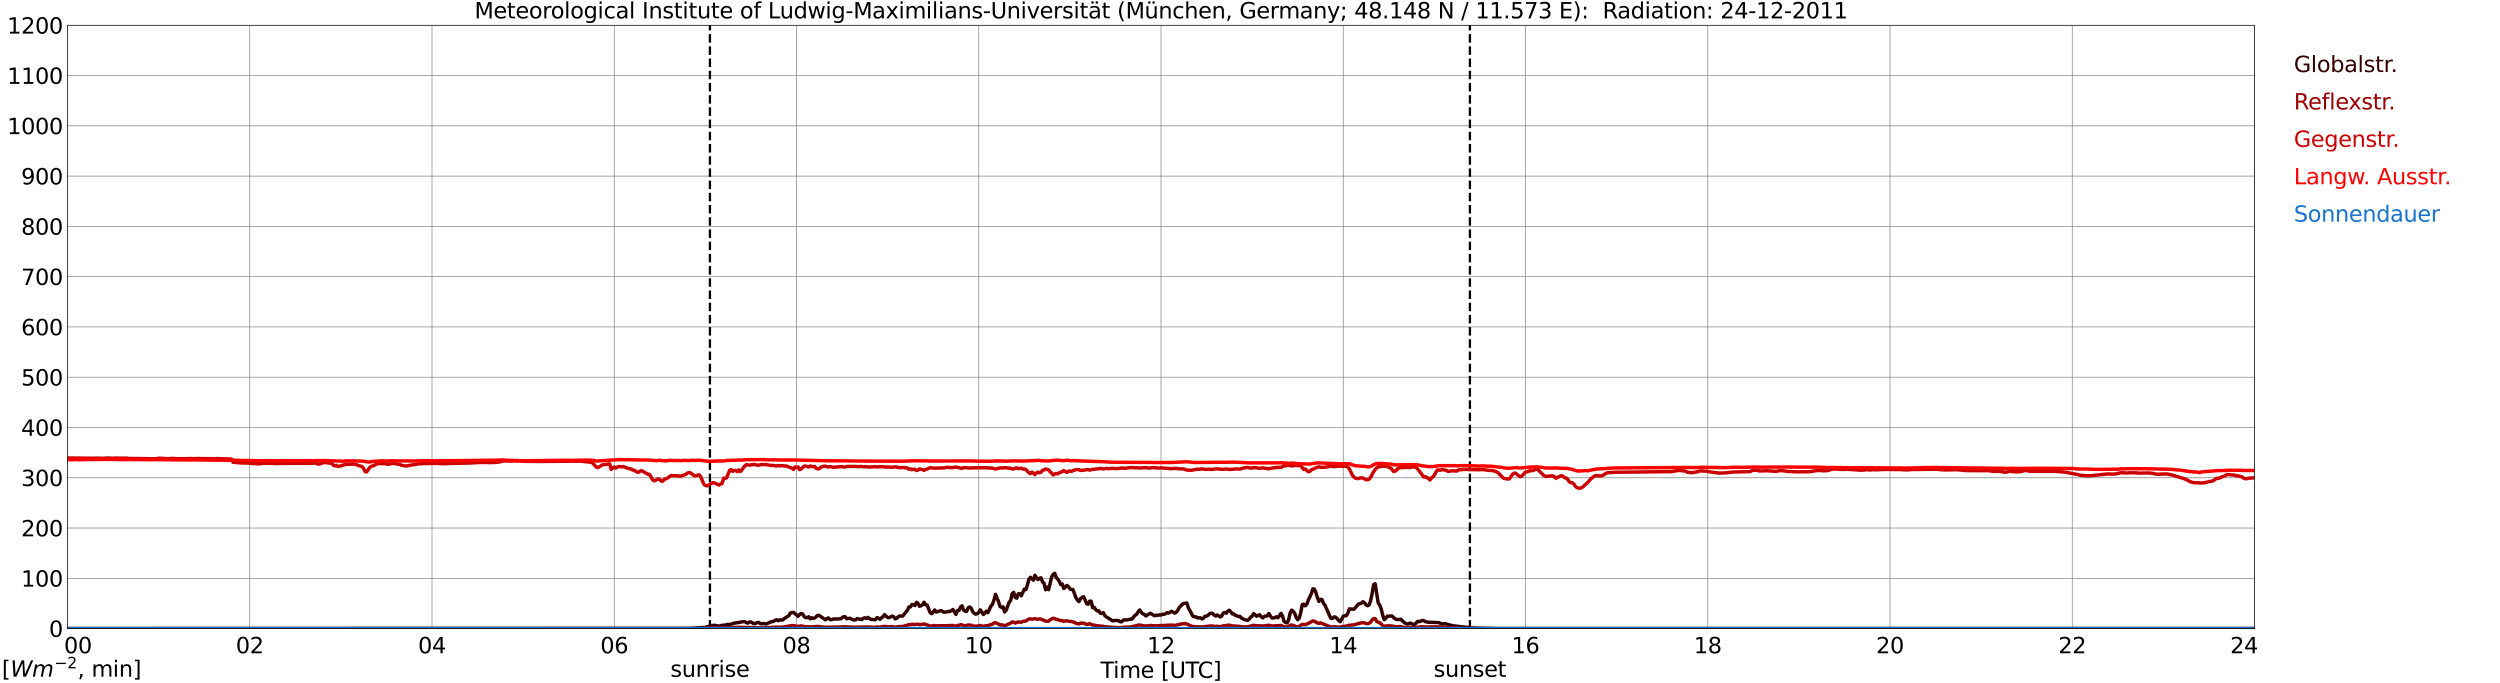 <?xml version="1.0" encoding="utf-8" standalone="no"?>
<!DOCTYPE svg PUBLIC "-//W3C//DTD SVG 1.1//EN"
  "http://www.w3.org/Graphics/SVG/1.1/DTD/svg11.dtd">
<svg xmlns:xlink="http://www.w3.org/1999/xlink" width="1085.4pt" height="296.64pt" viewBox="0 0 1085.4 296.64" xmlns="http://www.w3.org/2000/svg" version="1.1">
 <defs>
  <style type="text/css">*{stroke-linejoin: round; stroke-linecap: butt}</style>
 </defs>
 <g id="figure_1">
  <g id="patch_1">
   <path d="M 0 296.64 
L 1085.4 296.64 
L 1085.4 0 
L 0 0 
z
" style="fill: #ffffff"/>
  </g>
  <g id="axes_1">
   <g id="patch_2">
    <path d="M 29.306 272.909 
L 978.814 272.909 
L 978.814 10.976 
L 29.306 10.976 
z
" style="fill: #ffffff"/>
   </g>
   <g id="patch_3">
    <path d="M 978.814 272.909 
L 978.814 272.909 
L 978.814 10.976 
L 978.814 10.976 
z
" clip-path="url(#p7608d20634)" style="fill: #d3d3d3; opacity: 0.25; stroke: #d3d3d3; stroke-linejoin: miter"/>
   </g>
   <g id="matplotlib.axis_1">
    <g id="xtick_1">
     <g id="line2d_1">
      <path d="M 29.306 272.909 
L 29.306 10.976 
" clip-path="url(#p7608d20634)" style="fill: none; stroke: #808080; stroke-width: 0.3; stroke-linecap: square"/>
     </g>
     <g id="line2d_2"/>
     <g id="text_1">
      <!--    00 -->
      <g transform="translate(18.733 283.627) scale(0.095 -0.095)">
       <defs>
        <path id="DejaVuSans-20" transform="scale(0.016)"/>
        <path id="DejaVuSans-30" d="M 2034 4250 
Q 1547 4250 1301 3770 
Q 1056 3291 1056 2328 
Q 1056 1369 1301 889 
Q 1547 409 2034 409 
Q 2525 409 2770 889 
Q 3016 1369 3016 2328 
Q 3016 3291 2770 3770 
Q 2525 4250 2034 4250 
z
M 2034 4750 
Q 2819 4750 3233 4129 
Q 3647 3509 3647 2328 
Q 3647 1150 3233 529 
Q 2819 -91 2034 -91 
Q 1250 -91 836 529 
Q 422 1150 422 2328 
Q 422 3509 836 4129 
Q 1250 4750 2034 4750 
z
" transform="scale(0.016)"/>
       </defs>
       <use xlink:href="#DejaVuSans-20"/>
       <use xlink:href="#DejaVuSans-20" transform="translate(31.787 0)"/>
       <use xlink:href="#DejaVuSans-20" transform="translate(63.574 0)"/>
       <use xlink:href="#DejaVuSans-30" transform="translate(95.361 0)"/>
       <use xlink:href="#DejaVuSans-30" transform="translate(158.984 0)"/>
      </g>
     </g>
    </g>
    <g id="xtick_2">
     <g id="line2d_3">
      <path d="M 108.431 272.909 
L 108.431 10.976 
" clip-path="url(#p7608d20634)" style="fill: none; stroke: #808080; stroke-width: 0.3; stroke-linecap: square"/>
     </g>
     <g id="line2d_4"/>
     <g id="text_2">
      <!-- 02 -->
      <g transform="translate(102.387 283.627) scale(0.095 -0.095)">
       <defs>
        <path id="DejaVuSans-32" d="M 1228 531 
L 3431 531 
L 3431 0 
L 469 0 
L 469 531 
Q 828 903 1448 1529 
Q 2069 2156 2228 2338 
Q 2531 2678 2651 2914 
Q 2772 3150 2772 3378 
Q 2772 3750 2511 3984 
Q 2250 4219 1831 4219 
Q 1534 4219 1204 4116 
Q 875 4013 500 3803 
L 500 4441 
Q 881 4594 1212 4672 
Q 1544 4750 1819 4750 
Q 2544 4750 2975 4387 
Q 3406 4025 3406 3419 
Q 3406 3131 3298 2873 
Q 3191 2616 2906 2266 
Q 2828 2175 2409 1742 
Q 1991 1309 1228 531 
z
" transform="scale(0.016)"/>
       </defs>
       <use xlink:href="#DejaVuSans-30"/>
       <use xlink:href="#DejaVuSans-32" transform="translate(63.623 0)"/>
      </g>
     </g>
    </g>
    <g id="xtick_3">
     <g id="line2d_5">
      <path d="M 187.557 272.909 
L 187.557 10.976 
" clip-path="url(#p7608d20634)" style="fill: none; stroke: #808080; stroke-width: 0.3; stroke-linecap: square"/>
     </g>
     <g id="line2d_6"/>
     <g id="text_3">
      <!-- 04 -->
      <g transform="translate(181.513 283.627) scale(0.095 -0.095)">
       <defs>
        <path id="DejaVuSans-34" d="M 2419 4116 
L 825 1625 
L 2419 1625 
L 2419 4116 
z
M 2253 4666 
L 3047 4666 
L 3047 1625 
L 3713 1625 
L 3713 1100 
L 3047 1100 
L 3047 0 
L 2419 0 
L 2419 1100 
L 313 1100 
L 313 1709 
L 2253 4666 
z
" transform="scale(0.016)"/>
       </defs>
       <use xlink:href="#DejaVuSans-30"/>
       <use xlink:href="#DejaVuSans-34" transform="translate(63.623 0)"/>
      </g>
     </g>
    </g>
    <g id="xtick_4">
     <g id="line2d_7">
      <path d="M 266.683 272.909 
L 266.683 10.976 
" clip-path="url(#p7608d20634)" style="fill: none; stroke: #808080; stroke-width: 0.3; stroke-linecap: square"/>
     </g>
     <g id="line2d_8"/>
     <g id="text_4">
      <!-- 06 -->
      <g transform="translate(260.638 283.627) scale(0.095 -0.095)">
       <defs>
        <path id="DejaVuSans-36" d="M 2113 2584 
Q 1688 2584 1439 2293 
Q 1191 2003 1191 1497 
Q 1191 994 1439 701 
Q 1688 409 2113 409 
Q 2538 409 2786 701 
Q 3034 994 3034 1497 
Q 3034 2003 2786 2293 
Q 2538 2584 2113 2584 
z
M 3366 4563 
L 3366 3988 
Q 3128 4100 2886 4159 
Q 2644 4219 2406 4219 
Q 1781 4219 1451 3797 
Q 1122 3375 1075 2522 
Q 1259 2794 1537 2939 
Q 1816 3084 2150 3084 
Q 2853 3084 3261 2657 
Q 3669 2231 3669 1497 
Q 3669 778 3244 343 
Q 2819 -91 2113 -91 
Q 1303 -91 875 529 
Q 447 1150 447 2328 
Q 447 3434 972 4092 
Q 1497 4750 2381 4750 
Q 2619 4750 2861 4703 
Q 3103 4656 3366 4563 
z
" transform="scale(0.016)"/>
       </defs>
       <use xlink:href="#DejaVuSans-30"/>
       <use xlink:href="#DejaVuSans-36" transform="translate(63.623 0)"/>
      </g>
     </g>
    </g>
    <g id="xtick_5">
     <g id="line2d_9">
      <path d="M 345.808 272.909 
L 345.808 10.976 
" clip-path="url(#p7608d20634)" style="fill: none; stroke: #808080; stroke-width: 0.3; stroke-linecap: square"/>
     </g>
     <g id="line2d_10"/>
     <g id="text_5">
      <!-- 08 -->
      <g transform="translate(339.764 283.627) scale(0.095 -0.095)">
       <defs>
        <path id="DejaVuSans-38" d="M 2034 2216 
Q 1584 2216 1326 1975 
Q 1069 1734 1069 1313 
Q 1069 891 1326 650 
Q 1584 409 2034 409 
Q 2484 409 2743 651 
Q 3003 894 3003 1313 
Q 3003 1734 2745 1975 
Q 2488 2216 2034 2216 
z
M 1403 2484 
Q 997 2584 770 2862 
Q 544 3141 544 3541 
Q 544 4100 942 4425 
Q 1341 4750 2034 4750 
Q 2731 4750 3128 4425 
Q 3525 4100 3525 3541 
Q 3525 3141 3298 2862 
Q 3072 2584 2669 2484 
Q 3125 2378 3379 2068 
Q 3634 1759 3634 1313 
Q 3634 634 3220 271 
Q 2806 -91 2034 -91 
Q 1263 -91 848 271 
Q 434 634 434 1313 
Q 434 1759 690 2068 
Q 947 2378 1403 2484 
z
M 1172 3481 
Q 1172 3119 1398 2916 
Q 1625 2713 2034 2713 
Q 2441 2713 2670 2916 
Q 2900 3119 2900 3481 
Q 2900 3844 2670 4047 
Q 2441 4250 2034 4250 
Q 1625 4250 1398 4047 
Q 1172 3844 1172 3481 
z
" transform="scale(0.016)"/>
       </defs>
       <use xlink:href="#DejaVuSans-30"/>
       <use xlink:href="#DejaVuSans-38" transform="translate(63.623 0)"/>
      </g>
     </g>
    </g>
    <g id="xtick_6">
     <g id="line2d_11">
      <path d="M 424.934 272.909 
L 424.934 10.976 
" clip-path="url(#p7608d20634)" style="fill: none; stroke: #808080; stroke-width: 0.3; stroke-linecap: square"/>
     </g>
     <g id="line2d_12"/>
     <g id="text_6">
      <!-- 10 -->
      <g transform="translate(418.89 283.627) scale(0.095 -0.095)">
       <defs>
        <path id="DejaVuSans-31" d="M 794 531 
L 1825 531 
L 1825 4091 
L 703 3866 
L 703 4441 
L 1819 4666 
L 2450 4666 
L 2450 531 
L 3481 531 
L 3481 0 
L 794 0 
L 794 531 
z
" transform="scale(0.016)"/>
       </defs>
       <use xlink:href="#DejaVuSans-31"/>
       <use xlink:href="#DejaVuSans-30" transform="translate(63.623 0)"/>
      </g>
     </g>
    </g>
    <g id="xtick_7">
     <g id="line2d_13">
      <path d="M 504.06 272.909 
L 504.06 10.976 
" clip-path="url(#p7608d20634)" style="fill: none; stroke: #808080; stroke-width: 0.3; stroke-linecap: square"/>
     </g>
     <g id="line2d_14"/>
     <g id="text_7">
      <!-- 12 -->
      <g transform="translate(498.015 283.627) scale(0.095 -0.095)">
       <use xlink:href="#DejaVuSans-31"/>
       <use xlink:href="#DejaVuSans-32" transform="translate(63.623 0)"/>
      </g>
     </g>
    </g>
    <g id="xtick_8">
     <g id="line2d_15">
      <path d="M 583.185 272.909 
L 583.185 10.976 
" clip-path="url(#p7608d20634)" style="fill: none; stroke: #808080; stroke-width: 0.3; stroke-linecap: square"/>
     </g>
     <g id="line2d_16"/>
     <g id="text_8">
      <!-- 14 -->
      <g transform="translate(577.141 283.627) scale(0.095 -0.095)">
       <use xlink:href="#DejaVuSans-31"/>
       <use xlink:href="#DejaVuSans-34" transform="translate(63.623 0)"/>
      </g>
     </g>
    </g>
    <g id="xtick_9">
     <g id="line2d_17">
      <path d="M 662.311 272.909 
L 662.311 10.976 
" clip-path="url(#p7608d20634)" style="fill: none; stroke: #808080; stroke-width: 0.3; stroke-linecap: square"/>
     </g>
     <g id="line2d_18"/>
     <g id="text_9">
      <!-- 16 -->
      <g transform="translate(656.267 283.627) scale(0.095 -0.095)">
       <use xlink:href="#DejaVuSans-31"/>
       <use xlink:href="#DejaVuSans-36" transform="translate(63.623 0)"/>
      </g>
     </g>
    </g>
    <g id="xtick_10">
     <g id="line2d_19">
      <path d="M 741.437 272.909 
L 741.437 10.976 
" clip-path="url(#p7608d20634)" style="fill: none; stroke: #808080; stroke-width: 0.3; stroke-linecap: square"/>
     </g>
     <g id="line2d_20"/>
     <g id="text_10">
      <!-- 18 -->
      <g transform="translate(735.392 283.627) scale(0.095 -0.095)">
       <use xlink:href="#DejaVuSans-31"/>
       <use xlink:href="#DejaVuSans-38" transform="translate(63.623 0)"/>
      </g>
     </g>
    </g>
    <g id="xtick_11">
     <g id="line2d_21">
      <path d="M 820.562 272.909 
L 820.562 10.976 
" clip-path="url(#p7608d20634)" style="fill: none; stroke: #808080; stroke-width: 0.3; stroke-linecap: square"/>
     </g>
     <g id="line2d_22"/>
     <g id="text_11">
      <!-- 20 -->
      <g transform="translate(814.518 283.627) scale(0.095 -0.095)">
       <use xlink:href="#DejaVuSans-32"/>
       <use xlink:href="#DejaVuSans-30" transform="translate(63.623 0)"/>
      </g>
     </g>
    </g>
    <g id="xtick_12">
     <g id="line2d_23">
      <path d="M 899.688 272.909 
L 899.688 10.976 
" clip-path="url(#p7608d20634)" style="fill: none; stroke: #808080; stroke-width: 0.3; stroke-linecap: square"/>
     </g>
     <g id="line2d_24"/>
     <g id="text_12">
      <!-- 22 -->
      <g transform="translate(893.644 283.627) scale(0.095 -0.095)">
       <use xlink:href="#DejaVuSans-32"/>
       <use xlink:href="#DejaVuSans-32" transform="translate(63.623 0)"/>
      </g>
     </g>
    </g>
    <g id="xtick_13">
     <g id="line2d_25">
      <path d="M 978.814 272.909 
L 978.814 10.976 
" clip-path="url(#p7608d20634)" style="fill: none; stroke: #808080; stroke-width: 0.3; stroke-linecap: square"/>
     </g>
     <g id="line2d_26"/>
     <g id="text_13">
      <!-- 24    -->
      <g transform="translate(968.241 283.627) scale(0.095 -0.095)">
       <use xlink:href="#DejaVuSans-32"/>
       <use xlink:href="#DejaVuSans-34" transform="translate(63.623 0)"/>
       <use xlink:href="#DejaVuSans-20" transform="translate(127.246 0)"/>
       <use xlink:href="#DejaVuSans-20" transform="translate(159.033 0)"/>
       <use xlink:href="#DejaVuSans-20" transform="translate(190.82 0)"/>
      </g>
     </g>
    </g>
    <g id="text_14">
     <!-- Time [UTC] -->
     <g transform="translate(477.806 294.322) scale(0.095 -0.095)">
      <defs>
       <path id="DejaVuSans-54" d="M -19 4666 
L 3928 4666 
L 3928 4134 
L 2272 4134 
L 2272 0 
L 1638 0 
L 1638 4134 
L -19 4134 
L -19 4666 
z
" transform="scale(0.016)"/>
       <path id="DejaVuSans-69" d="M 603 3500 
L 1178 3500 
L 1178 0 
L 603 0 
L 603 3500 
z
M 603 4863 
L 1178 4863 
L 1178 4134 
L 603 4134 
L 603 4863 
z
" transform="scale(0.016)"/>
       <path id="DejaVuSans-6d" d="M 3328 2828 
Q 3544 3216 3844 3400 
Q 4144 3584 4550 3584 
Q 5097 3584 5394 3201 
Q 5691 2819 5691 2113 
L 5691 0 
L 5113 0 
L 5113 2094 
Q 5113 2597 4934 2840 
Q 4756 3084 4391 3084 
Q 3944 3084 3684 2787 
Q 3425 2491 3425 1978 
L 3425 0 
L 2847 0 
L 2847 2094 
Q 2847 2600 2669 2842 
Q 2491 3084 2119 3084 
Q 1678 3084 1418 2786 
Q 1159 2488 1159 1978 
L 1159 0 
L 581 0 
L 581 3500 
L 1159 3500 
L 1159 2956 
Q 1356 3278 1631 3431 
Q 1906 3584 2284 3584 
Q 2666 3584 2933 3390 
Q 3200 3197 3328 2828 
z
" transform="scale(0.016)"/>
       <path id="DejaVuSans-65" d="M 3597 1894 
L 3597 1613 
L 953 1613 
Q 991 1019 1311 708 
Q 1631 397 2203 397 
Q 2534 397 2845 478 
Q 3156 559 3463 722 
L 3463 178 
Q 3153 47 2828 -22 
Q 2503 -91 2169 -91 
Q 1331 -91 842 396 
Q 353 884 353 1716 
Q 353 2575 817 3079 
Q 1281 3584 2069 3584 
Q 2775 3584 3186 3129 
Q 3597 2675 3597 1894 
z
M 3022 2063 
Q 3016 2534 2758 2815 
Q 2500 3097 2075 3097 
Q 1594 3097 1305 2825 
Q 1016 2553 972 2059 
L 3022 2063 
z
" transform="scale(0.016)"/>
       <path id="DejaVuSans-5b" d="M 550 4863 
L 1875 4863 
L 1875 4416 
L 1125 4416 
L 1125 -397 
L 1875 -397 
L 1875 -844 
L 550 -844 
L 550 4863 
z
" transform="scale(0.016)"/>
       <path id="DejaVuSans-55" d="M 556 4666 
L 1191 4666 
L 1191 1831 
Q 1191 1081 1462 751 
Q 1734 422 2344 422 
Q 2950 422 3222 751 
Q 3494 1081 3494 1831 
L 3494 4666 
L 4128 4666 
L 4128 1753 
Q 4128 841 3676 375 
Q 3225 -91 2344 -91 
Q 1459 -91 1007 375 
Q 556 841 556 1753 
L 556 4666 
z
" transform="scale(0.016)"/>
       <path id="DejaVuSans-43" d="M 4122 4306 
L 4122 3641 
Q 3803 3938 3442 4084 
Q 3081 4231 2675 4231 
Q 1875 4231 1450 3742 
Q 1025 3253 1025 2328 
Q 1025 1406 1450 917 
Q 1875 428 2675 428 
Q 3081 428 3442 575 
Q 3803 722 4122 1019 
L 4122 359 
Q 3791 134 3420 21 
Q 3050 -91 2638 -91 
Q 1578 -91 968 557 
Q 359 1206 359 2328 
Q 359 3453 968 4101 
Q 1578 4750 2638 4750 
Q 3056 4750 3426 4639 
Q 3797 4528 4122 4306 
z
" transform="scale(0.016)"/>
       <path id="DejaVuSans-5d" d="M 1947 4863 
L 1947 -844 
L 622 -844 
L 622 -397 
L 1369 -397 
L 1369 4416 
L 622 4416 
L 622 4863 
L 1947 4863 
z
" transform="scale(0.016)"/>
      </defs>
      <use xlink:href="#DejaVuSans-54"/>
      <use xlink:href="#DejaVuSans-69" transform="translate(57.959 0)"/>
      <use xlink:href="#DejaVuSans-6d" transform="translate(85.742 0)"/>
      <use xlink:href="#DejaVuSans-65" transform="translate(183.154 0)"/>
      <use xlink:href="#DejaVuSans-20" transform="translate(244.678 0)"/>
      <use xlink:href="#DejaVuSans-5b" transform="translate(276.465 0)"/>
      <use xlink:href="#DejaVuSans-55" transform="translate(315.479 0)"/>
      <use xlink:href="#DejaVuSans-54" transform="translate(388.672 0)"/>
      <use xlink:href="#DejaVuSans-43" transform="translate(443.881 0)"/>
      <use xlink:href="#DejaVuSans-5d" transform="translate(513.705 0)"/>
     </g>
    </g>
   </g>
   <g id="matplotlib.axis_2">
    <g id="ytick_1">
     <g id="line2d_27">
      <path d="M 29.306 272.909 
L 978.814 272.909 
" clip-path="url(#p7608d20634)" style="fill: none; stroke: #808080; stroke-width: 0.3; stroke-linecap: square"/>
     </g>
     <g id="line2d_28"/>
     <g id="text_15">
      <!-- 0 -->
      <g transform="translate(21.261 276.518) scale(0.095 -0.095)">
       <use xlink:href="#DejaVuSans-30"/>
      </g>
     </g>
    </g>
    <g id="ytick_2">
     <g id="line2d_29">
      <path d="M 29.306 251.081 
L 978.814 251.081 
" clip-path="url(#p7608d20634)" style="fill: none; stroke: #808080; stroke-width: 0.3; stroke-linecap: square"/>
     </g>
     <g id="line2d_30"/>
     <g id="text_16">
      <!-- 100 -->
      <g transform="translate(9.173 254.69) scale(0.095 -0.095)">
       <use xlink:href="#DejaVuSans-31"/>
       <use xlink:href="#DejaVuSans-30" transform="translate(63.623 0)"/>
       <use xlink:href="#DejaVuSans-30" transform="translate(127.246 0)"/>
      </g>
     </g>
    </g>
    <g id="ytick_3">
     <g id="line2d_31">
      <path d="M 29.306 229.253 
L 978.814 229.253 
" clip-path="url(#p7608d20634)" style="fill: none; stroke: #808080; stroke-width: 0.3; stroke-linecap: square"/>
     </g>
     <g id="line2d_32"/>
     <g id="text_17">
      <!-- 200 -->
      <g transform="translate(9.173 232.863) scale(0.095 -0.095)">
       <use xlink:href="#DejaVuSans-32"/>
       <use xlink:href="#DejaVuSans-30" transform="translate(63.623 0)"/>
       <use xlink:href="#DejaVuSans-30" transform="translate(127.246 0)"/>
      </g>
     </g>
    </g>
    <g id="ytick_4">
     <g id="line2d_33">
      <path d="M 29.306 207.426 
L 978.814 207.426 
" clip-path="url(#p7608d20634)" style="fill: none; stroke: #808080; stroke-width: 0.3; stroke-linecap: square"/>
     </g>
     <g id="line2d_34"/>
     <g id="text_18">
      <!-- 300 -->
      <g transform="translate(9.173 211.035) scale(0.095 -0.095)">
       <defs>
        <path id="DejaVuSans-33" d="M 2597 2516 
Q 3050 2419 3304 2112 
Q 3559 1806 3559 1356 
Q 3559 666 3084 287 
Q 2609 -91 1734 -91 
Q 1441 -91 1130 -33 
Q 819 25 488 141 
L 488 750 
Q 750 597 1062 519 
Q 1375 441 1716 441 
Q 2309 441 2620 675 
Q 2931 909 2931 1356 
Q 2931 1769 2642 2001 
Q 2353 2234 1838 2234 
L 1294 2234 
L 1294 2753 
L 1863 2753 
Q 2328 2753 2575 2939 
Q 2822 3125 2822 3475 
Q 2822 3834 2567 4026 
Q 2313 4219 1838 4219 
Q 1578 4219 1281 4162 
Q 984 4106 628 3988 
L 628 4550 
Q 988 4650 1302 4700 
Q 1616 4750 1894 4750 
Q 2613 4750 3031 4423 
Q 3450 4097 3450 3541 
Q 3450 3153 3228 2886 
Q 3006 2619 2597 2516 
z
" transform="scale(0.016)"/>
       </defs>
       <use xlink:href="#DejaVuSans-33"/>
       <use xlink:href="#DejaVuSans-30" transform="translate(63.623 0)"/>
       <use xlink:href="#DejaVuSans-30" transform="translate(127.246 0)"/>
      </g>
     </g>
    </g>
    <g id="ytick_5">
     <g id="line2d_35">
      <path d="M 29.306 185.598 
L 978.814 185.598 
" clip-path="url(#p7608d20634)" style="fill: none; stroke: #808080; stroke-width: 0.3; stroke-linecap: square"/>
     </g>
     <g id="line2d_36"/>
     <g id="text_19">
      <!-- 400 -->
      <g transform="translate(9.173 189.207) scale(0.095 -0.095)">
       <use xlink:href="#DejaVuSans-34"/>
       <use xlink:href="#DejaVuSans-30" transform="translate(63.623 0)"/>
       <use xlink:href="#DejaVuSans-30" transform="translate(127.246 0)"/>
      </g>
     </g>
    </g>
    <g id="ytick_6">
     <g id="line2d_37">
      <path d="M 29.306 163.77 
L 978.814 163.77 
" clip-path="url(#p7608d20634)" style="fill: none; stroke: #808080; stroke-width: 0.3; stroke-linecap: square"/>
     </g>
     <g id="line2d_38"/>
     <g id="text_20">
      <!-- 500 -->
      <g transform="translate(9.173 167.379) scale(0.095 -0.095)">
       <defs>
        <path id="DejaVuSans-35" d="M 691 4666 
L 3169 4666 
L 3169 4134 
L 1269 4134 
L 1269 2991 
Q 1406 3038 1543 3061 
Q 1681 3084 1819 3084 
Q 2600 3084 3056 2656 
Q 3513 2228 3513 1497 
Q 3513 744 3044 326 
Q 2575 -91 1722 -91 
Q 1428 -91 1123 -41 
Q 819 9 494 109 
L 494 744 
Q 775 591 1075 516 
Q 1375 441 1709 441 
Q 2250 441 2565 725 
Q 2881 1009 2881 1497 
Q 2881 1984 2565 2268 
Q 2250 2553 1709 2553 
Q 1456 2553 1204 2497 
Q 953 2441 691 2322 
L 691 4666 
z
" transform="scale(0.016)"/>
       </defs>
       <use xlink:href="#DejaVuSans-35"/>
       <use xlink:href="#DejaVuSans-30" transform="translate(63.623 0)"/>
       <use xlink:href="#DejaVuSans-30" transform="translate(127.246 0)"/>
      </g>
     </g>
    </g>
    <g id="ytick_7">
     <g id="line2d_39">
      <path d="M 29.306 141.942 
L 978.814 141.942 
" clip-path="url(#p7608d20634)" style="fill: none; stroke: #808080; stroke-width: 0.3; stroke-linecap: square"/>
     </g>
     <g id="line2d_40"/>
     <g id="text_21">
      <!-- 600 -->
      <g transform="translate(9.173 145.551) scale(0.095 -0.095)">
       <use xlink:href="#DejaVuSans-36"/>
       <use xlink:href="#DejaVuSans-30" transform="translate(63.623 0)"/>
       <use xlink:href="#DejaVuSans-30" transform="translate(127.246 0)"/>
      </g>
     </g>
    </g>
    <g id="ytick_8">
     <g id="line2d_41">
      <path d="M 29.306 120.114 
L 978.814 120.114 
" clip-path="url(#p7608d20634)" style="fill: none; stroke: #808080; stroke-width: 0.3; stroke-linecap: square"/>
     </g>
     <g id="line2d_42"/>
     <g id="text_22">
      <!-- 700 -->
      <g transform="translate(9.173 123.724) scale(0.095 -0.095)">
       <defs>
        <path id="DejaVuSans-37" d="M 525 4666 
L 3525 4666 
L 3525 4397 
L 1831 0 
L 1172 0 
L 2766 4134 
L 525 4134 
L 525 4666 
z
" transform="scale(0.016)"/>
       </defs>
       <use xlink:href="#DejaVuSans-37"/>
       <use xlink:href="#DejaVuSans-30" transform="translate(63.623 0)"/>
       <use xlink:href="#DejaVuSans-30" transform="translate(127.246 0)"/>
      </g>
     </g>
    </g>
    <g id="ytick_9">
     <g id="line2d_43">
      <path d="M 29.306 98.287 
L 978.814 98.287 
" clip-path="url(#p7608d20634)" style="fill: none; stroke: #808080; stroke-width: 0.3; stroke-linecap: square"/>
     </g>
     <g id="line2d_44"/>
     <g id="text_23">
      <!-- 800 -->
      <g transform="translate(9.173 101.896) scale(0.095 -0.095)">
       <use xlink:href="#DejaVuSans-38"/>
       <use xlink:href="#DejaVuSans-30" transform="translate(63.623 0)"/>
       <use xlink:href="#DejaVuSans-30" transform="translate(127.246 0)"/>
      </g>
     </g>
    </g>
    <g id="ytick_10">
     <g id="line2d_45">
      <path d="M 29.306 76.459 
L 978.814 76.459 
" clip-path="url(#p7608d20634)" style="fill: none; stroke: #808080; stroke-width: 0.3; stroke-linecap: square"/>
     </g>
     <g id="line2d_46"/>
     <g id="text_24">
      <!-- 900 -->
      <g transform="translate(9.173 80.068) scale(0.095 -0.095)">
       <defs>
        <path id="DejaVuSans-39" d="M 703 97 
L 703 672 
Q 941 559 1184 500 
Q 1428 441 1663 441 
Q 2288 441 2617 861 
Q 2947 1281 2994 2138 
Q 2813 1869 2534 1725 
Q 2256 1581 1919 1581 
Q 1219 1581 811 2004 
Q 403 2428 403 3163 
Q 403 3881 828 4315 
Q 1253 4750 1959 4750 
Q 2769 4750 3195 4129 
Q 3622 3509 3622 2328 
Q 3622 1225 3098 567 
Q 2575 -91 1691 -91 
Q 1453 -91 1209 -44 
Q 966 3 703 97 
z
M 1959 2075 
Q 2384 2075 2632 2365 
Q 2881 2656 2881 3163 
Q 2881 3666 2632 3958 
Q 2384 4250 1959 4250 
Q 1534 4250 1286 3958 
Q 1038 3666 1038 3163 
Q 1038 2656 1286 2365 
Q 1534 2075 1959 2075 
z
" transform="scale(0.016)"/>
       </defs>
       <use xlink:href="#DejaVuSans-39"/>
       <use xlink:href="#DejaVuSans-30" transform="translate(63.623 0)"/>
       <use xlink:href="#DejaVuSans-30" transform="translate(127.246 0)"/>
      </g>
     </g>
    </g>
    <g id="ytick_11">
     <g id="line2d_47">
      <path d="M 29.306 54.631 
L 978.814 54.631 
" clip-path="url(#p7608d20634)" style="fill: none; stroke: #808080; stroke-width: 0.3; stroke-linecap: square"/>
     </g>
     <g id="line2d_48"/>
     <g id="text_25">
      <!-- 1000 -->
      <g transform="translate(3.128 58.24) scale(0.095 -0.095)">
       <use xlink:href="#DejaVuSans-31"/>
       <use xlink:href="#DejaVuSans-30" transform="translate(63.623 0)"/>
       <use xlink:href="#DejaVuSans-30" transform="translate(127.246 0)"/>
       <use xlink:href="#DejaVuSans-30" transform="translate(190.869 0)"/>
      </g>
     </g>
    </g>
    <g id="ytick_12">
     <g id="line2d_49">
      <path d="M 29.306 32.803 
L 978.814 32.803 
" clip-path="url(#p7608d20634)" style="fill: none; stroke: #808080; stroke-width: 0.3; stroke-linecap: square"/>
     </g>
     <g id="line2d_50"/>
     <g id="text_26">
      <!-- 1100 -->
      <g transform="translate(3.128 36.413) scale(0.095 -0.095)">
       <use xlink:href="#DejaVuSans-31"/>
       <use xlink:href="#DejaVuSans-31" transform="translate(63.623 0)"/>
       <use xlink:href="#DejaVuSans-30" transform="translate(127.246 0)"/>
       <use xlink:href="#DejaVuSans-30" transform="translate(190.869 0)"/>
      </g>
     </g>
    </g>
    <g id="ytick_13">
     <g id="line2d_51">
      <path d="M 29.306 10.976 
L 978.814 10.976 
" clip-path="url(#p7608d20634)" style="fill: none; stroke: #808080; stroke-width: 0.3; stroke-linecap: square"/>
     </g>
     <g id="line2d_52"/>
     <g id="text_27">
      <!-- 1200 -->
      <g transform="translate(3.128 14.585) scale(0.095 -0.095)">
       <use xlink:href="#DejaVuSans-31"/>
       <use xlink:href="#DejaVuSans-32" transform="translate(63.623 0)"/>
       <use xlink:href="#DejaVuSans-30" transform="translate(127.246 0)"/>
       <use xlink:href="#DejaVuSans-30" transform="translate(190.869 0)"/>
      </g>
     </g>
    </g>
   </g>
   <g id="line2d_53">
    <path d="M 308.224 272.909 
L 308.224 10.976 
" clip-path="url(#p7608d20634)" style="fill: none; stroke-dasharray: 3.7,1.6; stroke-dashoffset: 0; stroke: #000000"/>
   </g>
   <g id="line2d_54">
    <path d="M 638.178 272.909 
L 638.178 10.976 
" clip-path="url(#p7608d20634)" style="fill: none; stroke-dasharray: 3.7,1.6; stroke-dashoffset: 0; stroke: #000000"/>
   </g>
   <g id="line2d_55">
    <path d="M 29.306 272.909 
L 299.652 272.815 
L 302.949 272.599 
L 306.246 272.383 
L 307.564 271.953 
L 308.224 271.889 
L 308.883 271.608 
L 310.202 271.479 
L 312.18 271.846 
L 313.499 271.479 
L 314.818 271.372 
L 316.136 271.049 
L 316.796 271.156 
L 318.114 270.748 
L 318.774 270.532 
L 321.411 270.167 
L 322.071 269.951 
L 323.39 269.907 
L 324.049 270.34 
L 324.708 270.532 
L 325.368 270.036 
L 326.027 270.036 
L 327.346 270.792 
L 328.005 270.704 
L 328.665 270.318 
L 329.324 270.231 
L 329.983 270.682 
L 330.643 270.855 
L 331.302 270.704 
L 332.621 270.92 
L 334.599 270.036 
L 335.918 269.735 
L 336.577 269.261 
L 337.236 269.091 
L 337.896 269.499 
L 338.555 269.111 
L 339.215 269.22 
L 339.874 269.133 
L 340.533 268.53 
L 342.512 267.26 
L 343.171 266.12 
L 344.49 265.861 
L 345.808 266.98 
L 346.468 267.561 
L 347.127 266.808 
L 347.787 266.356 
L 348.446 266.529 
L 349.105 267.67 
L 349.765 268.144 
L 350.424 268.122 
L 351.083 267.777 
L 351.743 268.659 
L 352.402 268.207 
L 353.062 268.486 
L 353.721 268.294 
L 355.04 267.131 
L 355.699 267.218 
L 358.337 269.091 
L 358.996 268.574 
L 359.655 268.294 
L 360.315 268.938 
L 360.974 269.069 
L 361.634 268.768 
L 363.612 268.724 
L 364.93 268.681 
L 366.249 267.733 
L 366.909 267.755 
L 367.568 268.617 
L 368.887 268.423 
L 369.546 268.659 
L 370.206 269.026 
L 370.865 269.198 
L 371.524 269.069 
L 372.184 268.574 
L 372.843 268.768 
L 373.502 268.81 
L 374.162 269.026 
L 374.821 268.423 
L 375.481 268.207 
L 376.14 268.53 
L 376.799 268.056 
L 378.118 268.919 
L 380.096 269.047 
L 380.756 268.163 
L 381.415 268.358 
L 382.074 268.875 
L 382.734 268.207 
L 383.393 267.777 
L 384.053 266.83 
L 384.712 267.539 
L 385.371 268.078 
L 386.031 268.163 
L 387.349 267.476 
L 388.009 267.733 
L 388.668 268.681 
L 389.328 268.423 
L 389.987 267.777 
L 390.646 267.41 
L 391.306 267.52 
L 391.965 267.41 
L 393.943 264.957 
L 394.603 263.536 
L 395.262 263.514 
L 395.921 262.482 
L 396.581 262.547 
L 397.24 262.89 
L 397.899 261.513 
L 398.559 261.964 
L 399.218 263.235 
L 399.878 262.977 
L 400.537 262.547 
L 401.196 261.469 
L 401.856 262.567 
L 402.515 262.698 
L 403.834 265.948 
L 404.493 266.422 
L 405.153 265.775 
L 405.812 264.828 
L 406.471 265.754 
L 408.45 265.108 
L 409.109 265.345 
L 409.768 265.797 
L 411.087 265.666 
L 411.746 265.452 
L 412.406 265.516 
L 413.725 264.612 
L 415.043 266.745 
L 415.703 265.042 
L 416.362 265.001 
L 417.022 263.558 
L 417.681 263.019 
L 418.34 264.913 
L 419 265.324 
L 419.659 265.474 
L 420.318 263.881 
L 420.978 263.514 
L 421.637 264.031 
L 422.297 265.516 
L 422.956 266.291 
L 423.615 266.636 
L 424.275 266.422 
L 424.934 265.904 
L 425.593 264.763 
L 426.253 265.666 
L 426.912 266.786 
L 427.572 266.205 
L 428.231 265.324 
L 428.89 265.989 
L 430.209 263.169 
L 430.869 262.394 
L 431.528 260.543 
L 432.187 258.024 
L 433.506 261.146 
L 434.165 263.322 
L 434.825 263.708 
L 435.484 263.451 
L 436.144 265.666 
L 436.803 265.022 
L 438.122 261.491 
L 438.781 260.674 
L 439.44 257.723 
L 440.1 257.164 
L 440.759 259.36 
L 441.419 259.705 
L 442.078 257.832 
L 442.737 257.704 
L 443.397 258.671 
L 444.716 255.765 
L 445.375 255.981 
L 446.034 254.109 
L 446.694 251.59 
L 447.353 250.642 
L 448.672 251.891 
L 449.331 249.76 
L 449.991 250.856 
L 450.65 251.611 
L 451.309 251.029 
L 451.969 250.878 
L 452.628 252.666 
L 453.287 253.246 
L 453.947 256.045 
L 454.606 254.883 
L 455.266 256.001 
L 456.584 250.47 
L 457.244 249.394 
L 457.903 248.898 
L 458.563 250.686 
L 459.222 251.417 
L 459.881 252.408 
L 460.541 253.807 
L 461.2 253.548 
L 461.859 255.486 
L 462.519 254.969 
L 463.178 254.172 
L 463.838 254.582 
L 464.497 255.658 
L 465.156 255.938 
L 465.816 255.916 
L 467.134 259.576 
L 467.794 260.543 
L 468.453 261.189 
L 469.113 259.856 
L 470.431 259.059 
L 471.091 260.436 
L 471.75 262.074 
L 472.409 262.331 
L 473.069 261.017 
L 473.728 261.017 
L 474.388 263.837 
L 475.047 263.665 
L 475.706 264.656 
L 476.366 265.236 
L 477.025 265.215 
L 477.685 266.205 
L 478.344 266.356 
L 479.003 265.989 
L 479.663 267.218 
L 480.322 267.843 
L 481.641 268.637 
L 482.96 269.521 
L 483.619 269.499 
L 484.278 269.349 
L 485.597 269.456 
L 486.256 269.886 
L 486.916 269.995 
L 487.575 269.327 
L 488.235 269.091 
L 488.894 269.198 
L 491.532 268.703 
L 492.191 267.799 
L 492.85 267.131 
L 493.51 266.679 
L 494.169 265.581 
L 494.828 264.806 
L 495.488 265.819 
L 496.147 266.485 
L 496.807 266.701 
L 497.466 267.389 
L 499.444 266.249 
L 500.763 267.068 
L 501.422 267.303 
L 502.082 267.046 
L 502.741 267.131 
L 503.4 266.98 
L 504.06 267.024 
L 504.719 266.701 
L 505.379 266.679 
L 506.038 266.485 
L 506.697 266.011 
L 507.357 266.205 
L 508.675 265.387 
L 509.994 266.205 
L 510.654 265.819 
L 511.313 265.022 
L 511.972 263.794 
L 513.291 262.375 
L 513.95 262.008 
L 515.269 261.792 
L 515.929 263.859 
L 517.247 266.312 
L 517.907 267.539 
L 518.566 267.755 
L 519.226 267.821 
L 519.885 268.251 
L 521.204 268.229 
L 521.863 268.724 
L 522.522 268.38 
L 523.182 267.52 
L 523.841 267.52 
L 524.501 267.109 
L 525.16 266.485 
L 525.819 266.205 
L 526.479 266.356 
L 527.138 267.046 
L 527.797 267.432 
L 528.457 267.002 
L 529.776 267.843 
L 530.435 267.432 
L 531.094 266.14 
L 531.754 265.904 
L 532.413 266.227 
L 533.073 265.324 
L 533.732 264.957 
L 534.391 265.647 
L 535.051 266.55 
L 535.71 266.529 
L 536.369 267.196 
L 537.029 267.347 
L 537.688 267.712 
L 538.348 267.605 
L 539.007 268.358 
L 539.666 268.637 
L 540.326 269.047 
L 540.985 269.111 
L 541.644 269.371 
L 542.304 268.853 
L 542.963 267.95 
L 543.623 267.52 
L 544.282 266.422 
L 545.601 267.539 
L 546.26 267.131 
L 546.919 266.873 
L 547.579 267.799 
L 548.238 268.251 
L 548.898 267.605 
L 550.216 267.389 
L 550.876 266.356 
L 551.535 267.432 
L 552.195 268.273 
L 552.854 268.294 
L 553.513 268.185 
L 554.173 267.755 
L 554.832 268.185 
L 555.491 267.369 
L 556.151 266.312 
L 556.81 267.41 
L 557.47 269.715 
L 558.129 270.296 
L 558.788 270.425 
L 559.448 269.198 
L 560.107 266.205 
L 560.766 264.891 
L 561.426 265.387 
L 562.085 266.227 
L 562.745 268.035 
L 563.404 269.047 
L 564.063 268.423 
L 564.723 266.011 
L 565.382 262.504 
L 566.042 262.309 
L 566.701 263.04 
L 567.36 262.331 
L 568.02 260.522 
L 569.338 257.767 
L 569.998 255.636 
L 570.657 255.787 
L 571.317 257.315 
L 571.976 259.511 
L 572.635 261.104 
L 573.295 260.201 
L 573.954 260.308 
L 574.613 261.986 
L 575.273 262.783 
L 577.251 267.325 
L 577.91 268.53 
L 578.57 268.486 
L 579.229 267.821 
L 579.889 268.013 
L 580.548 268.596 
L 581.207 269.412 
L 581.867 269.929 
L 583.185 267.561 
L 583.845 267.325 
L 584.504 267.325 
L 585.164 266.249 
L 585.823 264.355 
L 587.801 264.505 
L 588.46 263.837 
L 589.779 262.244 
L 591.098 261.857 
L 591.757 261.233 
L 592.417 261.75 
L 593.076 262.61 
L 593.736 262.977 
L 594.395 262.61 
L 595.054 260.825 
L 595.714 257.745 
L 596.373 253.827 
L 597.032 253.441 
L 598.351 261.75 
L 599.011 262.717 
L 599.67 264.376 
L 600.329 267.153 
L 600.989 269.026 
L 601.648 268.508 
L 602.307 267.52 
L 602.967 267.561 
L 604.286 267.389 
L 605.604 268.637 
L 606.264 268.938 
L 607.582 268.938 
L 608.242 268.853 
L 608.901 269.606 
L 610.22 270.661 
L 610.879 270.92 
L 611.539 270.855 
L 612.198 270.49 
L 612.858 270.748 
L 613.517 271.156 
L 614.176 271.071 
L 614.836 270.51 
L 615.495 269.757 
L 616.154 269.929 
L 617.473 269.392 
L 618.133 269.456 
L 618.792 269.886 
L 620.111 270.145 
L 624.726 270.318 
L 626.045 270.964 
L 627.364 270.748 
L 630.001 271.501 
L 631.32 271.739 
L 638.573 272.577 
L 640.552 272.684 
L 649.783 272.9 
L 978.154 272.909 
L 978.154 272.909 
" clip-path="url(#p7608d20634)" style="fill: none; stroke: #330000; stroke-width: 1.5; stroke-linecap: square"/>
   </g>
   <g id="line2d_56">
    <path d="M 29.306 272.909 
L 306.246 272.909 
L 306.905 272.647 
L 310.202 272.518 
L 311.521 272.627 
L 312.18 272.54 
L 313.499 272.584 
L 314.158 272.496 
L 314.818 272.605 
L 316.136 272.518 
L 317.455 272.518 
L 319.433 272.367 
L 320.752 272.346 
L 326.686 272.455 
L 328.005 272.496 
L 329.324 272.518 
L 331.302 272.584 
L 337.236 272.261 
L 337.896 272.326 
L 339.215 272.261 
L 339.874 272.261 
L 341.193 272.044 
L 343.83 271.614 
L 344.49 271.636 
L 346.468 271.981 
L 347.787 271.721 
L 349.765 272.132 
L 350.424 272.066 
L 352.402 272.173 
L 355.04 271.959 
L 356.359 272.11 
L 357.677 272.326 
L 364.93 272.239 
L 366.249 272.11 
L 370.865 272.326 
L 376.799 272.195 
L 379.437 272.367 
L 380.096 272.326 
L 380.756 272.154 
L 381.415 272.304 
L 382.074 272.282 
L 383.393 272.023 
L 384.053 271.981 
L 386.031 272.173 
L 387.349 272.044 
L 388.668 272.304 
L 389.987 272.066 
L 391.965 271.981 
L 394.603 271.206 
L 395.262 271.291 
L 395.921 271.034 
L 396.581 271.163 
L 398.559 271.012 
L 399.218 271.206 
L 400.537 271.034 
L 401.196 270.905 
L 403.834 271.765 
L 404.493 271.809 
L 405.153 271.636 
L 405.812 271.593 
L 406.471 271.702 
L 409.109 271.636 
L 410.428 271.68 
L 413.725 271.549 
L 414.384 271.765 
L 415.043 271.809 
L 415.703 271.529 
L 416.362 271.549 
L 417.022 271.206 
L 417.681 271.291 
L 418.34 271.636 
L 419.659 271.614 
L 420.318 271.291 
L 420.978 271.42 
L 421.637 271.42 
L 422.297 271.743 
L 423.615 271.852 
L 424.275 271.831 
L 425.593 271.549 
L 426.253 271.809 
L 426.912 271.894 
L 428.231 271.658 
L 428.89 271.721 
L 429.55 271.357 
L 430.869 271.034 
L 431.528 270.473 
L 432.187 270.344 
L 433.506 270.946 
L 434.165 271.357 
L 434.825 271.228 
L 436.144 271.636 
L 436.803 271.464 
L 437.462 271.077 
L 438.122 270.861 
L 438.781 270.516 
L 439.44 270.021 
L 440.1 270.108 
L 440.759 270.516 
L 442.078 270.021 
L 443.397 270.172 
L 444.056 269.763 
L 444.716 269.742 
L 445.375 269.591 
L 446.694 268.772 
L 447.353 268.665 
L 448.012 268.86 
L 449.331 268.58 
L 449.991 268.794 
L 450.65 268.838 
L 451.309 268.731 
L 451.969 268.751 
L 452.628 269.139 
L 453.287 269.312 
L 453.947 269.698 
L 455.266 269.698 
L 455.925 269.074 
L 457.244 268.408 
L 457.903 268.559 
L 458.563 268.901 
L 459.222 269.032 
L 460.541 269.462 
L 461.2 269.419 
L 461.859 269.785 
L 462.519 269.569 
L 463.178 269.547 
L 464.497 269.807 
L 465.156 269.807 
L 466.475 270.193 
L 467.134 270.645 
L 468.453 270.905 
L 469.113 270.495 
L 469.772 270.582 
L 470.431 270.516 
L 471.75 271.077 
L 472.409 271.012 
L 473.069 270.754 
L 474.388 271.398 
L 475.047 271.357 
L 475.706 271.614 
L 477.025 271.702 
L 477.685 271.872 
L 479.003 271.894 
L 479.663 272.11 
L 484.278 272.455 
L 486.916 272.477 
L 487.575 272.326 
L 490.213 272.239 
L 491.532 272.088 
L 492.191 271.872 
L 493.51 271.636 
L 494.169 271.357 
L 494.828 271.357 
L 496.147 271.636 
L 497.466 271.787 
L 498.785 271.614 
L 499.444 271.549 
L 501.422 271.721 
L 508.016 271.42 
L 508.675 271.379 
L 509.994 271.529 
L 511.313 271.27 
L 512.632 270.99 
L 513.291 270.818 
L 514.61 270.733 
L 515.269 270.905 
L 516.588 271.549 
L 517.907 272.044 
L 521.863 272.195 
L 525.819 271.743 
L 527.138 271.916 
L 527.797 271.981 
L 528.457 271.894 
L 529.116 272.044 
L 530.435 271.981 
L 531.094 271.702 
L 532.413 271.593 
L 533.073 271.442 
L 533.732 271.42 
L 535.051 271.743 
L 538.348 271.959 
L 539.007 272.154 
L 541.644 272.154 
L 544.282 271.486 
L 545.601 271.721 
L 546.919 271.636 
L 547.579 271.787 
L 549.557 271.68 
L 550.216 271.507 
L 550.876 271.464 
L 552.195 271.787 
L 555.491 271.593 
L 556.151 271.529 
L 557.47 272.154 
L 558.788 272.261 
L 559.448 271.959 
L 560.107 271.464 
L 560.766 271.357 
L 562.085 271.743 
L 562.745 272.066 
L 563.404 272.173 
L 564.063 271.981 
L 564.723 271.464 
L 565.382 271.097 
L 566.701 271.206 
L 568.02 270.645 
L 569.998 269.569 
L 570.657 269.698 
L 571.976 270.473 
L 572.635 270.667 
L 573.295 270.41 
L 574.613 270.946 
L 576.592 271.743 
L 577.91 272.239 
L 579.229 272.066 
L 580.548 272.239 
L 581.867 272.326 
L 582.526 272.066 
L 583.845 271.916 
L 584.504 271.894 
L 585.164 271.549 
L 586.482 271.398 
L 587.801 271.291 
L 590.439 270.538 
L 591.757 270.322 
L 593.076 270.689 
L 593.736 270.774 
L 594.395 270.582 
L 595.054 270.13 
L 595.714 269.139 
L 596.373 268.6 
L 597.032 268.58 
L 597.692 269.742 
L 598.351 270.172 
L 599.011 270.388 
L 599.67 270.905 
L 600.329 271.636 
L 600.989 271.959 
L 601.648 271.765 
L 602.307 271.702 
L 602.967 271.765 
L 603.626 271.702 
L 606.264 272.11 
L 607.582 272.044 
L 608.242 272.066 
L 609.561 272.389 
L 610.879 272.496 
L 612.198 272.389 
L 613.517 272.477 
L 617.473 272.11 
L 618.133 272.217 
L 619.451 272.217 
L 620.111 272.304 
L 620.77 272.154 
L 624.067 272.173 
L 624.726 272.154 
L 626.045 272.326 
L 628.683 272.389 
L 630.661 272.54 
L 631.98 272.562 
L 633.958 272.627 
L 634.617 272.909 
L 978.154 272.909 
L 978.154 272.909 
" clip-path="url(#p7608d20634)" style="fill: none; stroke: #990000; stroke-width: 1.5; stroke-linecap: square"/>
   </g>
   <g id="line2d_57">
    <path d="M 29.306 198.83 
L 30.625 198.841 
L 31.284 198.891 
L 31.943 198.817 
L 32.603 198.921 
L 33.921 198.867 
L 39.856 198.956 
L 41.834 198.902 
L 45.131 198.965 
L 45.79 198.86 
L 46.45 198.902 
L 47.109 198.821 
L 49.087 198.972 
L 49.747 198.867 
L 50.406 198.954 
L 51.065 198.843 
L 51.725 198.985 
L 52.384 198.86 
L 53.043 198.983 
L 53.703 198.858 
L 54.362 198.974 
L 55.022 198.856 
L 56.34 199.116 
L 57 199.013 
L 57.659 199.085 
L 59.637 199.057 
L 67.55 199.199 
L 68.869 198.974 
L 69.528 198.935 
L 70.187 199.087 
L 70.847 198.935 
L 71.506 199.166 
L 74.144 199.079 
L 74.803 199.022 
L 76.781 199.131 
L 81.397 199.166 
L 82.056 199.026 
L 84.034 199.131 
L 85.353 199.1 
L 86.013 199.031 
L 87.331 199.122 
L 91.947 199.12 
L 92.606 199.212 
L 94.584 199.057 
L 95.903 199.201 
L 97.222 199.183 
L 100.519 199.33 
L 101.178 200.703 
L 104.475 200.956 
L 105.794 201.045 
L 106.453 200.986 
L 107.772 201.071 
L 110.41 201.279 
L 111.728 201.331 
L 112.388 201.405 
L 113.707 201.159 
L 116.344 201.154 
L 117.663 201.183 
L 118.322 201.137 
L 119.641 201.261 
L 120.96 201.218 
L 126.235 201.174 
L 134.147 201.146 
L 135.466 201.115 
L 136.785 201.01 
L 138.104 201.488 
L 138.763 201.469 
L 139.422 201.119 
L 140.082 200.999 
L 140.741 200.751 
L 142.06 200.947 
L 144.038 201.17 
L 144.697 201.949 
L 145.357 202.279 
L 146.016 202.038 
L 146.676 202.523 
L 147.994 202.252 
L 149.972 201.624 
L 151.291 201.578 
L 152.61 201.506 
L 153.929 201.532 
L 154.588 201.656 
L 155.247 201.986 
L 157.226 202.575 
L 157.885 203.492 
L 158.544 204.802 
L 159.204 204.885 
L 160.523 202.94 
L 161.182 202.466 
L 161.841 202.313 
L 163.819 201.331 
L 165.138 201.242 
L 167.116 201.333 
L 168.435 201.567 
L 169.094 201.506 
L 169.754 201.266 
L 171.073 201.198 
L 173.71 201.704 
L 174.37 202.034 
L 176.348 202.318 
L 178.985 201.835 
L 180.304 201.652 
L 181.623 201.39 
L 183.601 201.296 
L 186.898 201.207 
L 190.195 201.202 
L 192.173 201.333 
L 196.129 201.163 
L 203.382 201.056 
L 207.998 200.81 
L 209.317 200.77 
L 211.295 200.796 
L 213.273 200.842 
L 215.91 200.718 
L 217.889 200.312 
L 218.548 200.109 
L 219.867 200.113 
L 221.845 200.207 
L 223.164 200.104 
L 223.823 200.067 
L 224.482 200.159 
L 225.801 200.096 
L 226.461 200.203 
L 227.779 200.29 
L 231.736 200.331 
L 233.714 200.342 
L 235.033 200.362 
L 236.351 200.323 
L 250.198 200.227 
L 252.176 200.235 
L 256.792 200.716 
L 257.451 201.174 
L 258.77 202.704 
L 259.43 203.021 
L 260.089 202.761 
L 261.408 201.851 
L 262.726 201.646 
L 263.386 201.67 
L 264.045 201.386 
L 264.705 201.425 
L 265.364 203.796 
L 266.023 203.176 
L 266.683 202.75 
L 267.342 203.204 
L 268.002 202.791 
L 268.661 202.578 
L 269.32 202.584 
L 269.98 202.709 
L 270.639 202.512 
L 271.958 203.095 
L 273.277 203.564 
L 273.936 203.529 
L 274.595 204.047 
L 275.255 204.116 
L 276.573 204.944 
L 277.233 205.029 
L 277.892 204.555 
L 278.552 204.313 
L 281.189 205.845 
L 281.849 205.919 
L 282.508 206.777 
L 283.167 208.037 
L 283.827 208.724 
L 284.486 208.63 
L 285.145 208.196 
L 285.805 207.914 
L 286.464 208.128 
L 287.124 208.923 
L 287.783 208.864 
L 288.442 208.063 
L 289.102 207.91 
L 290.42 207.148 
L 291.08 206.598 
L 291.739 206.485 
L 294.377 206.605 
L 295.036 206.714 
L 295.696 206.659 
L 297.674 205.998 
L 298.333 205.465 
L 298.992 205.166 
L 299.652 205.232 
L 300.971 206.181 
L 301.63 206.633 
L 302.289 206.498 
L 302.949 206.249 
L 303.608 206.203 
L 304.267 207.076 
L 305.586 210.239 
L 306.246 210.741 
L 306.905 210.944 
L 307.564 210.645 
L 308.883 209.851 
L 309.543 209.589 
L 310.202 209.669 
L 312.18 210.601 
L 312.839 210.102 
L 313.499 209.912 
L 314.158 207.659 
L 314.818 207.668 
L 315.477 207.43 
L 316.796 204.178 
L 317.455 203.868 
L 318.114 204.669 
L 318.774 204.287 
L 319.433 204.239 
L 320.093 204.745 
L 320.752 204.016 
L 321.411 204.708 
L 322.071 204.09 
L 322.73 203.086 
L 323.39 202.298 
L 324.049 201.72 
L 325.368 201.953 
L 327.346 201.624 
L 328.665 201.958 
L 329.324 201.947 
L 330.643 201.663 
L 331.302 201.735 
L 332.621 201.685 
L 333.28 201.868 
L 333.94 201.921 
L 334.599 202.093 
L 335.258 202.008 
L 336.577 202.239 
L 337.236 202.331 
L 337.896 202.086 
L 338.555 202.248 
L 339.874 202.134 
L 340.533 202.327 
L 341.193 202.276 
L 343.83 203.261 
L 344.49 203.826 
L 345.149 202.754 
L 345.808 202.896 
L 346.468 202.682 
L 347.127 203.909 
L 347.787 203.673 
L 349.105 202.399 
L 349.765 202.324 
L 351.083 202.776 
L 351.743 202.313 
L 353.062 202.674 
L 353.721 202.519 
L 354.38 203.374 
L 355.04 203.584 
L 355.699 203.473 
L 356.359 202.833 
L 357.677 202.416 
L 358.337 202.383 
L 358.996 202.632 
L 359.655 202.728 
L 360.315 202.61 
L 360.974 202.676 
L 361.634 202.872 
L 365.59 202.584 
L 366.249 202.759 
L 366.909 202.785 
L 367.568 202.519 
L 368.887 202.516 
L 370.865 202.497 
L 372.843 202.602 
L 373.502 202.501 
L 374.821 202.652 
L 376.14 202.606 
L 376.799 202.765 
L 378.777 202.704 
L 380.096 202.612 
L 380.756 202.77 
L 381.415 202.608 
L 383.393 202.665 
L 384.712 202.826 
L 385.371 202.743 
L 386.69 202.853 
L 388.009 202.805 
L 388.668 202.687 
L 389.987 202.953 
L 390.646 203.023 
L 391.965 202.966 
L 393.943 203.178 
L 394.603 203.724 
L 395.262 203.549 
L 395.921 203.931 
L 396.581 203.689 
L 397.24 203.772 
L 397.899 204.28 
L 398.559 204.099 
L 399.218 203.542 
L 400.537 203.898 
L 401.196 204.212 
L 401.856 203.796 
L 402.515 203.645 
L 403.834 203.051 
L 405.153 203.208 
L 405.812 203.294 
L 407.131 203.193 
L 409.109 203.143 
L 409.768 203.165 
L 411.087 202.912 
L 412.406 202.988 
L 413.725 203.032 
L 414.384 202.837 
L 415.043 202.767 
L 415.703 202.979 
L 416.362 203.014 
L 417.022 203.27 
L 417.681 203.35 
L 418.34 203.029 
L 419.659 203.018 
L 420.318 203.195 
L 422.956 203.11 
L 427.572 203.073 
L 428.231 203.145 
L 428.89 203.064 
L 429.55 203.221 
L 430.869 203.232 
L 432.187 203.645 
L 434.165 203.143 
L 435.484 203.163 
L 436.144 203.032 
L 438.781 203.307 
L 439.44 203.619 
L 440.1 203.617 
L 440.759 203.252 
L 441.419 203.128 
L 442.078 203.468 
L 443.397 203.261 
L 444.056 203.621 
L 444.716 203.619 
L 445.375 203.83 
L 446.694 205.265 
L 447.353 205.609 
L 448.012 204.976 
L 448.672 205.448 
L 449.331 206.077 
L 449.991 205.256 
L 450.65 204.961 
L 451.309 205.258 
L 451.969 205.033 
L 452.628 204.164 
L 453.287 204.073 
L 453.947 203.632 
L 455.266 203.999 
L 455.925 204.85 
L 456.584 205.358 
L 457.244 206.208 
L 457.903 205.778 
L 458.563 205.542 
L 459.222 205.747 
L 459.881 205.23 
L 461.2 204.765 
L 461.859 204.276 
L 462.519 204.736 
L 463.178 205.038 
L 463.838 204.627 
L 464.497 204.488 
L 465.156 204.684 
L 465.816 204.313 
L 467.134 203.894 
L 468.453 203.896 
L 469.113 204.267 
L 469.772 204.116 
L 470.431 204.191 
L 471.75 203.905 
L 472.409 203.892 
L 473.069 204.11 
L 474.388 203.754 
L 475.047 203.782 
L 475.706 203.621 
L 477.025 203.503 
L 477.685 203.359 
L 478.344 203.409 
L 479.003 203.597 
L 479.663 203.527 
L 480.322 203.337 
L 480.981 203.457 
L 483.619 203.324 
L 484.278 203.466 
L 486.256 203.333 
L 486.916 203.171 
L 488.235 203.331 
L 490.872 202.966 
L 493.51 203.112 
L 494.169 203.093 
L 494.828 203.204 
L 496.147 203.088 
L 497.466 203.005 
L 498.125 203.169 
L 499.444 203.187 
L 500.103 203.029 
L 500.763 202.997 
L 502.741 203.215 
L 504.06 203.136 
L 508.675 203.49 
L 509.994 203.322 
L 511.972 203.555 
L 513.291 203.59 
L 513.95 203.599 
L 515.269 204.088 
L 517.247 204.178 
L 519.885 203.697 
L 520.544 203.758 
L 521.863 203.564 
L 523.182 203.793 
L 524.501 203.706 
L 526.479 203.813 
L 527.797 203.527 
L 529.776 203.704 
L 531.094 203.767 
L 532.413 203.597 
L 533.732 203.811 
L 535.71 203.708 
L 536.369 203.573 
L 538.348 203.651 
L 540.326 203.071 
L 541.644 202.927 
L 542.963 203.259 
L 543.623 203.099 
L 544.941 203.023 
L 546.919 203.311 
L 548.238 203.13 
L 550.876 203.536 
L 552.195 203.219 
L 554.832 202.89 
L 556.151 202.953 
L 557.47 202.174 
L 558.129 202.265 
L 559.448 201.997 
L 560.766 202.276 
L 562.085 202.102 
L 563.404 202.132 
L 564.063 202.049 
L 564.723 202.292 
L 565.382 202.973 
L 566.042 203.83 
L 566.701 203.612 
L 568.02 204.83 
L 568.679 204.68 
L 569.338 203.981 
L 571.317 203.125 
L 572.635 202.641 
L 573.295 202.881 
L 575.273 202.857 
L 577.251 202.512 
L 577.91 202.364 
L 579.229 202.615 
L 581.867 202.335 
L 582.526 202.482 
L 584.504 202.399 
L 585.164 202.748 
L 585.823 203.562 
L 587.142 206.258 
L 587.801 207.089 
L 588.46 207.618 
L 589.12 207.757 
L 589.779 207.757 
L 591.098 207.423 
L 591.757 207.57 
L 593.076 208.268 
L 593.736 208.29 
L 594.395 208.054 
L 595.054 207.223 
L 596.373 204.815 
L 597.032 203.87 
L 597.692 203.134 
L 598.351 202.671 
L 600.989 202.392 
L 601.648 202.438 
L 602.307 202.608 
L 603.626 203.13 
L 604.286 203.689 
L 604.945 204.647 
L 605.604 204.594 
L 606.264 204.18 
L 606.923 203.361 
L 607.582 203.069 
L 610.879 202.914 
L 612.198 202.99 
L 612.858 202.781 
L 614.176 202.735 
L 614.836 202.909 
L 616.154 204.426 
L 618.133 207.107 
L 618.792 206.917 
L 619.451 207.412 
L 620.111 207.554 
L 620.77 208.392 
L 621.429 207.585 
L 622.089 207.074 
L 622.748 206.247 
L 623.408 205.003 
L 624.067 204.049 
L 624.726 204.031 
L 625.386 204.175 
L 626.045 203.85 
L 628.023 204.219 
L 628.683 204.66 
L 630.661 204.402 
L 631.32 204.374 
L 631.98 204.525 
L 632.639 204.45 
L 633.298 203.999 
L 636.595 203.75 
L 637.914 203.879 
L 642.53 203.944 
L 643.189 203.83 
L 645.167 204.036 
L 645.827 204.197 
L 647.805 204.28 
L 649.123 204.594 
L 650.442 205.243 
L 651.761 206.635 
L 652.42 207.332 
L 653.08 207.749 
L 655.058 207.995 
L 655.717 207.412 
L 656.377 206.304 
L 657.036 205.551 
L 657.695 205.363 
L 658.355 205.712 
L 659.674 206.836 
L 660.333 206.943 
L 660.992 206.376 
L 662.311 204.961 
L 663.63 204.688 
L 664.289 204.306 
L 664.949 204.367 
L 665.608 204.267 
L 666.927 203.697 
L 667.586 203.806 
L 670.224 206.426 
L 670.883 206.747 
L 671.542 206.849 
L 673.521 206.581 
L 674.18 206.666 
L 674.839 206.943 
L 675.499 207.622 
L 677.477 206.662 
L 678.136 206.552 
L 678.796 206.963 
L 679.455 207.508 
L 680.114 207.578 
L 680.774 208.31 
L 681.433 209.296 
L 682.092 209.525 
L 682.752 209.619 
L 683.411 210.305 
L 684.071 211.272 
L 684.73 211.715 
L 685.389 211.926 
L 686.049 211.931 
L 686.708 211.728 
L 687.368 211.293 
L 690.005 208.768 
L 690.664 207.897 
L 691.983 206.897 
L 692.643 206.493 
L 693.302 206.472 
L 693.961 206.614 
L 695.28 206.59 
L 695.939 206.373 
L 697.258 205.496 
L 697.918 205.282 
L 700.555 205.051 
L 725.612 204.752 
L 728.909 204.234 
L 731.546 204.49 
L 732.865 205.112 
L 734.843 205.208 
L 736.162 204.974 
L 737.48 204.682 
L 738.14 204.437 
L 740.777 204.57 
L 742.756 204.928 
L 744.734 205.219 
L 746.712 205.387 
L 748.69 205.341 
L 752.646 204.926 
L 759.899 204.756 
L 760.559 204.365 
L 761.218 204.173 
L 762.537 204.147 
L 763.856 204.463 
L 765.834 204.437 
L 767.153 204.361 
L 771.109 204.662 
L 772.428 204.365 
L 773.746 204.317 
L 775.725 204.623 
L 780.34 204.867 
L 785.615 204.8 
L 788.912 204.269 
L 789.572 204.293 
L 790.231 204.197 
L 790.89 204.376 
L 792.868 204.378 
L 794.187 204.136 
L 794.847 203.776 
L 795.506 203.765 
L 796.165 203.579 
L 799.462 203.802 
L 800.781 203.802 
L 802.1 203.728 
L 808.034 204.162 
L 810.672 203.937 
L 811.331 203.957 
L 811.99 204.095 
L 812.65 203.924 
L 814.628 203.968 
L 818.584 203.796 
L 825.178 203.868 
L 826.497 203.979 
L 828.475 204.007 
L 829.794 203.846 
L 841.003 203.73 
L 842.322 203.922 
L 844.959 204.04 
L 849.575 203.92 
L 852.872 204.269 
L 858.806 204.352 
L 863.422 204.339 
L 865.4 204.684 
L 866.719 204.618 
L 867.378 204.553 
L 870.675 205.038 
L 871.335 204.935 
L 872.653 204.512 
L 873.313 204.71 
L 875.95 204.854 
L 877.269 204.769 
L 879.247 204.202 
L 881.225 204.594 
L 886.5 204.594 
L 891.775 204.612 
L 893.094 204.717 
L 895.072 204.835 
L 897.051 205.066 
L 902.326 206.079 
L 902.985 206.31 
L 906.282 206.587 
L 908.26 206.489 
L 914.854 205.771 
L 916.832 205.815 
L 918.151 205.836 
L 919.469 205.564 
L 920.788 205.203 
L 922.107 205.295 
L 923.426 205.38 
L 924.745 205.245 
L 927.382 205.295 
L 928.701 205.409 
L 931.338 205.356 
L 932.657 205.328 
L 933.976 205.415 
L 936.613 205.906 
L 940.57 205.751 
L 941.888 205.991 
L 943.207 206.286 
L 946.504 207.29 
L 947.823 207.666 
L 949.142 208.185 
L 951.12 209.211 
L 952.438 209.549 
L 955.735 209.685 
L 957.054 209.597 
L 959.032 209.095 
L 960.351 208.895 
L 961.01 208.672 
L 962.329 207.672 
L 963.648 207.565 
L 964.967 206.904 
L 965.626 206.738 
L 966.945 206.011 
L 970.242 206.297 
L 970.901 206.563 
L 971.561 206.563 
L 973.539 207.116 
L 974.198 207.67 
L 974.857 207.858 
L 976.176 207.716 
L 976.836 207.524 
L 977.495 207.572 
L 978.154 207.484 
L 978.154 207.484 
" clip-path="url(#p7608d20634)" style="fill: none; stroke: #cc0000; stroke-width: 1.5; stroke-linecap: square"/>
   </g>
   <g id="line2d_58">
    <path d="M 29.306 199.561 
L 31.943 199.613 
L 32.603 199.48 
L 33.921 199.578 
L 35.24 199.563 
L 38.537 199.491 
L 50.406 199.45 
L 51.065 199.552 
L 51.725 199.48 
L 53.703 199.548 
L 59.637 199.509 
L 64.912 199.598 
L 66.231 199.546 
L 71.506 199.596 
L 72.825 199.594 
L 74.803 199.646 
L 84.694 199.692 
L 86.013 199.696 
L 88.65 199.72 
L 91.947 199.788 
L 92.606 199.707 
L 93.266 199.797 
L 95.903 199.781 
L 99.2 199.869 
L 101.838 199.797 
L 105.135 199.912 
L 109.091 199.947 
L 110.41 200.011 
L 111.728 200.017 
L 116.344 200.013 
L 118.982 200.004 
L 120.3 200.091 
L 121.619 199.976 
L 126.235 200.056 
L 133.488 200.004 
L 134.147 200.07 
L 134.807 199.991 
L 136.125 200.07 
L 137.444 199.954 
L 138.763 200.028 
L 140.082 199.943 
L 145.357 200.126 
L 147.335 200.155 
L 148.654 200.262 
L 150.632 200.111 
L 153.929 200.091 
L 157.885 200.22 
L 159.863 200.613 
L 160.523 200.593 
L 161.182 200.401 
L 163.16 200.235 
L 165.138 200.1 
L 166.457 200.1 
L 167.776 200.201 
L 169.754 200.039 
L 173.051 200.113 
L 177.007 200.131 
L 178.326 200.157 
L 184.92 200.015 
L 188.876 200.061 
L 190.195 200.017 
L 192.173 199.976 
L 192.832 200.041 
L 194.151 200.041 
L 215.91 199.771 
L 217.229 199.701 
L 219.207 199.733 
L 221.186 199.86 
L 222.504 199.877 
L 227.779 200.074 
L 230.417 200.011 
L 246.901 199.821 
L 248.88 199.895 
L 250.198 199.816 
L 256.133 199.757 
L 258.111 199.932 
L 258.77 200.163 
L 269.32 199.506 
L 269.98 199.587 
L 270.639 199.541 
L 271.298 199.633 
L 271.958 199.541 
L 275.914 199.674 
L 281.189 199.731 
L 282.508 199.74 
L 283.167 199.921 
L 284.486 199.934 
L 285.145 200.061 
L 285.805 199.821 
L 287.124 199.926 
L 289.102 200.118 
L 290.42 199.829 
L 292.399 199.945 
L 295.036 199.932 
L 295.696 200.008 
L 297.014 199.858 
L 298.992 199.958 
L 300.971 199.829 
L 301.63 199.917 
L 303.608 199.788 
L 307.564 200.27 
L 312.839 200.115 
L 314.158 200.168 
L 315.477 199.873 
L 316.136 199.963 
L 317.455 199.821 
L 318.114 199.869 
L 318.774 199.788 
L 319.433 199.825 
L 320.752 199.733 
L 322.071 199.762 
L 324.049 199.568 
L 327.346 199.559 
L 331.302 199.539 
L 333.28 199.65 
L 335.258 199.64 
L 339.215 199.705 
L 340.533 199.701 
L 345.149 199.718 
L 348.446 199.79 
L 352.402 199.873 
L 355.04 199.967 
L 359.655 200.061 
L 366.909 200.074 
L 370.865 200.129 
L 374.821 200.177 
L 391.306 200.231 
L 393.284 200.203 
L 394.603 200.107 
L 397.899 200.061 
L 406.471 200.155 
L 408.45 200.137 
L 419 200.122 
L 420.318 200.115 
L 422.297 200.139 
L 424.275 200.205 
L 426.253 200.222 
L 428.231 200.259 
L 429.55 200.251 
L 432.847 200.089 
L 436.803 200.231 
L 438.122 200.155 
L 440.1 200.087 
L 444.716 200.174 
L 446.694 200.078 
L 451.309 199.856 
L 451.969 200.039 
L 453.947 200.1 
L 455.266 200.124 
L 458.563 199.753 
L 461.859 200.013 
L 463.178 199.827 
L 465.156 200.035 
L 465.816 199.965 
L 467.794 200.07 
L 479.663 200.491 
L 482.3 200.676 
L 492.191 200.748 
L 496.147 200.742 
L 498.125 200.757 
L 500.763 200.779 
L 502.741 200.825 
L 508.675 200.777 
L 512.632 200.617 
L 515.269 200.471 
L 518.566 200.788 
L 532.413 200.692 
L 535.051 200.633 
L 538.348 200.746 
L 540.326 200.853 
L 542.304 200.951 
L 555.491 200.947 
L 556.81 200.921 
L 559.448 201.178 
L 560.766 201.071 
L 562.085 201.133 
L 563.404 201.294 
L 568.679 201.473 
L 571.976 200.956 
L 574.613 201.043 
L 575.932 201.133 
L 577.91 201.202 
L 581.207 201.32 
L 585.823 201.322 
L 587.142 201.822 
L 588.46 202.193 
L 591.098 202.407 
L 592.417 202.44 
L 593.736 202.693 
L 594.395 202.671 
L 595.054 202.508 
L 597.032 201.395 
L 598.351 201.207 
L 599.011 201.264 
L 599.67 201.168 
L 601.648 201.362 
L 602.967 201.416 
L 604.945 201.698 
L 605.604 201.859 
L 610.879 201.752 
L 612.858 201.768 
L 615.495 201.809 
L 616.814 202.086 
L 617.473 202.303 
L 618.133 202.263 
L 619.451 202.527 
L 621.429 202.591 
L 622.748 202.482 
L 624.726 202.18 
L 631.32 202.18 
L 632.639 202.233 
L 635.276 202.158 
L 635.936 202.119 
L 637.255 202.209 
L 638.573 202.209 
L 641.87 202.344 
L 643.848 202.272 
L 646.486 202.427 
L 647.145 202.381 
L 652.42 202.984 
L 653.08 203.163 
L 655.058 203.324 
L 658.355 202.979 
L 659.674 203.178 
L 660.992 203.104 
L 664.289 202.798 
L 666.927 202.706 
L 668.246 202.798 
L 669.564 202.929 
L 670.883 203.173 
L 672.202 203.184 
L 673.521 203.202 
L 675.499 203.165 
L 676.817 203.254 
L 680.114 203.337 
L 682.752 203.785 
L 683.411 204.125 
L 684.73 204.437 
L 685.389 204.542 
L 686.708 204.409 
L 687.368 204.405 
L 688.027 204.276 
L 689.346 204.407 
L 691.324 203.961 
L 693.302 203.63 
L 698.577 203.328 
L 700.555 203.178 
L 732.205 202.949 
L 735.502 203.005 
L 737.48 202.94 
L 738.799 202.883 
L 741.437 202.905 
L 748.69 203.036 
L 753.306 202.853 
L 756.602 202.918 
L 761.218 202.774 
L 765.174 202.826 
L 769.131 202.781 
L 776.384 202.757 
L 781 202.805 
L 784.296 202.818 
L 785.615 202.82 
L 788.912 202.805 
L 790.231 202.842 
L 793.528 202.994 
L 796.825 202.979 
L 798.143 203.01 
L 809.353 203.104 
L 811.331 203.075 
L 829.134 203.187 
L 831.112 203.143 
L 836.388 202.992 
L 840.344 202.955 
L 847.597 203.073 
L 852.213 203.104 
L 856.169 203.187 
L 858.147 203.182 
L 859.466 203.184 
L 866.719 203.304 
L 868.038 203.256 
L 871.335 203.385 
L 873.313 203.289 
L 875.291 203.385 
L 883.204 203.298 
L 899.688 203.376 
L 902.326 203.625 
L 906.282 203.638 
L 908.919 203.763 
L 911.557 203.772 
L 918.81 203.702 
L 919.469 203.734 
L 920.788 203.525 
L 922.766 203.603 
L 923.426 203.507 
L 925.404 203.475 
L 928.041 203.501 
L 930.02 203.525 
L 931.338 203.483 
L 939.251 203.673 
L 942.548 203.754 
L 945.845 204.097 
L 946.504 204.062 
L 947.163 204.243 
L 948.482 204.348 
L 949.142 204.57 
L 949.801 204.549 
L 950.46 204.732 
L 951.779 204.749 
L 952.438 204.985 
L 953.098 204.874 
L 953.757 204.931 
L 955.076 205.203 
L 955.735 204.907 
L 957.714 204.682 
L 958.373 204.699 
L 959.032 204.597 
L 960.351 204.546 
L 962.329 204.335 
L 965.626 204.282 
L 967.604 204.156 
L 972.879 204.164 
L 973.539 204.254 
L 975.517 204.276 
L 978.154 204.256 
L 978.154 204.256 
" clip-path="url(#p7608d20634)" style="fill: none; stroke: #ff0000; stroke-width: 1.5; stroke-linecap: square"/>
   </g>
   <g id="line2d_59">
    <path d="M 29.306 272.909 
L 978.154 272.909 
L 978.154 272.909 
" clip-path="url(#p7608d20634)" style="fill: none; stroke: #1773cc; stroke-width: 1.5; stroke-linecap: square"/>
   </g>
   <g id="patch_4">
    <path d="M 29.306 272.909 
L 29.306 10.976 
" style="fill: none; stroke: #000000; stroke-width: 0.3; stroke-linejoin: miter; stroke-linecap: square"/>
   </g>
   <g id="patch_5">
    <path d="M 978.814 272.909 
L 978.814 10.976 
" style="fill: none; stroke: #000000; stroke-width: 0.3; stroke-linejoin: miter; stroke-linecap: square"/>
   </g>
   <g id="patch_6">
    <path d="M 29.306 272.909 
L 978.814 272.909 
" style="fill: none; stroke: #000000; stroke-width: 0.3; stroke-linejoin: miter; stroke-linecap: square"/>
   </g>
   <g id="patch_7">
    <path d="M 29.306 10.976 
L 978.814 10.976 
" style="fill: none; stroke: #000000; stroke-width: 0.3; stroke-linejoin: miter; stroke-linecap: square"/>
   </g>
   <g id="text_28">
    <!-- sunrise -->
    <g transform="translate(291.059 293.863) scale(0.095 -0.095)">
     <defs>
      <path id="DejaVuSans-73" d="M 2834 3397 
L 2834 2853 
Q 2591 2978 2328 3040 
Q 2066 3103 1784 3103 
Q 1356 3103 1142 2972 
Q 928 2841 928 2578 
Q 928 2378 1081 2264 
Q 1234 2150 1697 2047 
L 1894 2003 
Q 2506 1872 2764 1633 
Q 3022 1394 3022 966 
Q 3022 478 2636 193 
Q 2250 -91 1575 -91 
Q 1294 -91 989 -36 
Q 684 19 347 128 
L 347 722 
Q 666 556 975 473 
Q 1284 391 1588 391 
Q 1994 391 2212 530 
Q 2431 669 2431 922 
Q 2431 1156 2273 1281 
Q 2116 1406 1581 1522 
L 1381 1569 
Q 847 1681 609 1914 
Q 372 2147 372 2553 
Q 372 3047 722 3315 
Q 1072 3584 1716 3584 
Q 2034 3584 2315 3537 
Q 2597 3491 2834 3397 
z
" transform="scale(0.016)"/>
      <path id="DejaVuSans-75" d="M 544 1381 
L 544 3500 
L 1119 3500 
L 1119 1403 
Q 1119 906 1312 657 
Q 1506 409 1894 409 
Q 2359 409 2629 706 
Q 2900 1003 2900 1516 
L 2900 3500 
L 3475 3500 
L 3475 0 
L 2900 0 
L 2900 538 
Q 2691 219 2414 64 
Q 2138 -91 1772 -91 
Q 1169 -91 856 284 
Q 544 659 544 1381 
z
M 1991 3584 
L 1991 3584 
z
" transform="scale(0.016)"/>
      <path id="DejaVuSans-6e" d="M 3513 2113 
L 3513 0 
L 2938 0 
L 2938 2094 
Q 2938 2591 2744 2837 
Q 2550 3084 2163 3084 
Q 1697 3084 1428 2787 
Q 1159 2491 1159 1978 
L 1159 0 
L 581 0 
L 581 3500 
L 1159 3500 
L 1159 2956 
Q 1366 3272 1645 3428 
Q 1925 3584 2291 3584 
Q 2894 3584 3203 3211 
Q 3513 2838 3513 2113 
z
" transform="scale(0.016)"/>
      <path id="DejaVuSans-72" d="M 2631 2963 
Q 2534 3019 2420 3045 
Q 2306 3072 2169 3072 
Q 1681 3072 1420 2755 
Q 1159 2438 1159 1844 
L 1159 0 
L 581 0 
L 581 3500 
L 1159 3500 
L 1159 2956 
Q 1341 3275 1631 3429 
Q 1922 3584 2338 3584 
Q 2397 3584 2469 3576 
Q 2541 3569 2628 3553 
L 2631 2963 
z
" transform="scale(0.016)"/>
     </defs>
     <use xlink:href="#DejaVuSans-73"/>
     <use xlink:href="#DejaVuSans-75" transform="translate(52.1 0)"/>
     <use xlink:href="#DejaVuSans-6e" transform="translate(115.479 0)"/>
     <use xlink:href="#DejaVuSans-72" transform="translate(178.857 0)"/>
     <use xlink:href="#DejaVuSans-69" transform="translate(219.971 0)"/>
     <use xlink:href="#DejaVuSans-73" transform="translate(247.754 0)"/>
     <use xlink:href="#DejaVuSans-65" transform="translate(299.854 0)"/>
    </g>
   </g>
   <g id="text_29">
    <!-- sunset -->
    <g transform="translate(622.423 293.863) scale(0.095 -0.095)">
     <defs>
      <path id="DejaVuSans-74" d="M 1172 4494 
L 1172 3500 
L 2356 3500 
L 2356 3053 
L 1172 3053 
L 1172 1153 
Q 1172 725 1289 603 
Q 1406 481 1766 481 
L 2356 481 
L 2356 0 
L 1766 0 
Q 1100 0 847 248 
Q 594 497 594 1153 
L 594 3053 
L 172 3053 
L 172 3500 
L 594 3500 
L 594 4494 
L 1172 4494 
z
" transform="scale(0.016)"/>
     </defs>
     <use xlink:href="#DejaVuSans-73"/>
     <use xlink:href="#DejaVuSans-75" transform="translate(52.1 0)"/>
     <use xlink:href="#DejaVuSans-6e" transform="translate(115.479 0)"/>
     <use xlink:href="#DejaVuSans-73" transform="translate(178.857 0)"/>
     <use xlink:href="#DejaVuSans-65" transform="translate(230.957 0)"/>
     <use xlink:href="#DejaVuSans-74" transform="translate(292.48 0)"/>
    </g>
   </g>
   <g id="text_30">
    <!-- [$Wm^{-2}$, min] -->
    <g transform="translate(0.821 293.863) scale(0.095 -0.095)">
     <defs>
      <path id="DejaVuSans-Oblique-57" d="M 616 4666 
L 1228 4666 
L 1453 697 
L 3213 4666 
L 3916 4666 
L 4147 697 
L 5888 4666 
L 6528 4666 
L 4453 0 
L 3659 0 
L 3444 3891 
L 1697 0 
L 903 0 
L 616 4666 
z
" transform="scale(0.016)"/>
      <path id="DejaVuSans-Oblique-6d" d="M 5747 2113 
L 5338 0 
L 4763 0 
L 5166 2094 
Q 5191 2228 5203 2325 
Q 5216 2422 5216 2491 
Q 5216 2772 5059 2928 
Q 4903 3084 4622 3084 
Q 4203 3084 3875 2770 
Q 3547 2456 3450 1953 
L 3066 0 
L 2491 0 
L 2900 2094 
Q 2925 2209 2937 2307 
Q 2950 2406 2950 2484 
Q 2950 2769 2794 2926 
Q 2638 3084 2363 3084 
Q 1938 3084 1609 2770 
Q 1281 2456 1184 1953 
L 800 0 
L 225 0 
L 909 3500 
L 1484 3500 
L 1375 2956 
Q 1609 3263 1923 3423 
Q 2238 3584 2597 3584 
Q 2978 3584 3223 3384 
Q 3469 3184 3519 2828 
Q 3781 3197 4126 3390 
Q 4472 3584 4856 3584 
Q 5306 3584 5551 3325 
Q 5797 3066 5797 2591 
Q 5797 2488 5784 2364 
Q 5772 2241 5747 2113 
z
" transform="scale(0.016)"/>
      <path id="DejaVuSans-2212" d="M 678 2272 
L 4684 2272 
L 4684 1741 
L 678 1741 
L 678 2272 
z
" transform="scale(0.016)"/>
      <path id="DejaVuSans-2c" d="M 750 794 
L 1409 794 
L 1409 256 
L 897 -744 
L 494 -744 
L 750 256 
L 750 794 
z
" transform="scale(0.016)"/>
     </defs>
     <use xlink:href="#DejaVuSans-5b" transform="translate(0 0.766)"/>
     <use xlink:href="#DejaVuSans-Oblique-57" transform="translate(39.014 0.766)"/>
     <use xlink:href="#DejaVuSans-Oblique-6d" transform="translate(137.891 0.766)"/>
     <use xlink:href="#DejaVuSans-2212" transform="translate(239.953 39.047) scale(0.7)"/>
     <use xlink:href="#DejaVuSans-32" transform="translate(298.605 39.047) scale(0.7)"/>
     <use xlink:href="#DejaVuSans-2c" transform="translate(345.875 0.766)"/>
     <use xlink:href="#DejaVuSans-20" transform="translate(377.663 0.766)"/>
     <use xlink:href="#DejaVuSans-6d" transform="translate(409.45 0.766)"/>
     <use xlink:href="#DejaVuSans-69" transform="translate(506.862 0.766)"/>
     <use xlink:href="#DejaVuSans-6e" transform="translate(534.645 0.766)"/>
     <use xlink:href="#DejaVuSans-5d" transform="translate(598.024 0.766)"/>
    </g>
   </g>
   <g id="text_31">
    <!-- Globalstr. -->
    <g style="fill: #330000" transform="translate(995.905 31.291) scale(0.095 -0.095)">
     <defs>
      <path id="DejaVuSans-47" d="M 3809 666 
L 3809 1919 
L 2778 1919 
L 2778 2438 
L 4434 2438 
L 4434 434 
Q 4069 175 3628 42 
Q 3188 -91 2688 -91 
Q 1594 -91 976 548 
Q 359 1188 359 2328 
Q 359 3472 976 4111 
Q 1594 4750 2688 4750 
Q 3144 4750 3555 4637 
Q 3966 4525 4313 4306 
L 4313 3634 
Q 3963 3931 3569 4081 
Q 3175 4231 2741 4231 
Q 1884 4231 1454 3753 
Q 1025 3275 1025 2328 
Q 1025 1384 1454 906 
Q 1884 428 2741 428 
Q 3075 428 3337 486 
Q 3600 544 3809 666 
z
" transform="scale(0.016)"/>
      <path id="DejaVuSans-6c" d="M 603 4863 
L 1178 4863 
L 1178 0 
L 603 0 
L 603 4863 
z
" transform="scale(0.016)"/>
      <path id="DejaVuSans-6f" d="M 1959 3097 
Q 1497 3097 1228 2736 
Q 959 2375 959 1747 
Q 959 1119 1226 758 
Q 1494 397 1959 397 
Q 2419 397 2687 759 
Q 2956 1122 2956 1747 
Q 2956 2369 2687 2733 
Q 2419 3097 1959 3097 
z
M 1959 3584 
Q 2709 3584 3137 3096 
Q 3566 2609 3566 1747 
Q 3566 888 3137 398 
Q 2709 -91 1959 -91 
Q 1206 -91 779 398 
Q 353 888 353 1747 
Q 353 2609 779 3096 
Q 1206 3584 1959 3584 
z
" transform="scale(0.016)"/>
      <path id="DejaVuSans-62" d="M 3116 1747 
Q 3116 2381 2855 2742 
Q 2594 3103 2138 3103 
Q 1681 3103 1420 2742 
Q 1159 2381 1159 1747 
Q 1159 1113 1420 752 
Q 1681 391 2138 391 
Q 2594 391 2855 752 
Q 3116 1113 3116 1747 
z
M 1159 2969 
Q 1341 3281 1617 3432 
Q 1894 3584 2278 3584 
Q 2916 3584 3314 3078 
Q 3713 2572 3713 1747 
Q 3713 922 3314 415 
Q 2916 -91 2278 -91 
Q 1894 -91 1617 61 
Q 1341 213 1159 525 
L 1159 0 
L 581 0 
L 581 4863 
L 1159 4863 
L 1159 2969 
z
" transform="scale(0.016)"/>
      <path id="DejaVuSans-61" d="M 2194 1759 
Q 1497 1759 1228 1600 
Q 959 1441 959 1056 
Q 959 750 1161 570 
Q 1363 391 1709 391 
Q 2188 391 2477 730 
Q 2766 1069 2766 1631 
L 2766 1759 
L 2194 1759 
z
M 3341 1997 
L 3341 0 
L 2766 0 
L 2766 531 
Q 2569 213 2275 61 
Q 1981 -91 1556 -91 
Q 1019 -91 701 211 
Q 384 513 384 1019 
Q 384 1609 779 1909 
Q 1175 2209 1959 2209 
L 2766 2209 
L 2766 2266 
Q 2766 2663 2505 2880 
Q 2244 3097 1772 3097 
Q 1472 3097 1187 3025 
Q 903 2953 641 2809 
L 641 3341 
Q 956 3463 1253 3523 
Q 1550 3584 1831 3584 
Q 2591 3584 2966 3190 
Q 3341 2797 3341 1997 
z
" transform="scale(0.016)"/>
      <path id="DejaVuSans-2e" d="M 684 794 
L 1344 794 
L 1344 0 
L 684 0 
L 684 794 
z
" transform="scale(0.016)"/>
     </defs>
     <use xlink:href="#DejaVuSans-47"/>
     <use xlink:href="#DejaVuSans-6c" transform="translate(77.49 0)"/>
     <use xlink:href="#DejaVuSans-6f" transform="translate(105.273 0)"/>
     <use xlink:href="#DejaVuSans-62" transform="translate(166.455 0)"/>
     <use xlink:href="#DejaVuSans-61" transform="translate(229.932 0)"/>
     <use xlink:href="#DejaVuSans-6c" transform="translate(291.211 0)"/>
     <use xlink:href="#DejaVuSans-73" transform="translate(318.994 0)"/>
     <use xlink:href="#DejaVuSans-74" transform="translate(371.094 0)"/>
     <use xlink:href="#DejaVuSans-72" transform="translate(410.303 0)"/>
     <use xlink:href="#DejaVuSans-2e" transform="translate(442.291 0)"/>
    </g>
   </g>
   <g id="text_32">
    <!-- Reflexstr. -->
    <g style="fill: #990000" transform="translate(995.905 47.531) scale(0.095 -0.095)">
     <defs>
      <path id="DejaVuSans-52" d="M 2841 2188 
Q 3044 2119 3236 1894 
Q 3428 1669 3622 1275 
L 4263 0 
L 3584 0 
L 2988 1197 
Q 2756 1666 2539 1819 
Q 2322 1972 1947 1972 
L 1259 1972 
L 1259 0 
L 628 0 
L 628 4666 
L 2053 4666 
Q 2853 4666 3247 4331 
Q 3641 3997 3641 3322 
Q 3641 2881 3436 2590 
Q 3231 2300 2841 2188 
z
M 1259 4147 
L 1259 2491 
L 2053 2491 
Q 2509 2491 2742 2702 
Q 2975 2913 2975 3322 
Q 2975 3731 2742 3939 
Q 2509 4147 2053 4147 
L 1259 4147 
z
" transform="scale(0.016)"/>
      <path id="DejaVuSans-66" d="M 2375 4863 
L 2375 4384 
L 1825 4384 
Q 1516 4384 1395 4259 
Q 1275 4134 1275 3809 
L 1275 3500 
L 2222 3500 
L 2222 3053 
L 1275 3053 
L 1275 0 
L 697 0 
L 697 3053 
L 147 3053 
L 147 3500 
L 697 3500 
L 697 3744 
Q 697 4328 969 4595 
Q 1241 4863 1831 4863 
L 2375 4863 
z
" transform="scale(0.016)"/>
      <path id="DejaVuSans-78" d="M 3513 3500 
L 2247 1797 
L 3578 0 
L 2900 0 
L 1881 1375 
L 863 0 
L 184 0 
L 1544 1831 
L 300 3500 
L 978 3500 
L 1906 2253 
L 2834 3500 
L 3513 3500 
z
" transform="scale(0.016)"/>
     </defs>
     <use xlink:href="#DejaVuSans-52"/>
     <use xlink:href="#DejaVuSans-65" transform="translate(64.982 0)"/>
     <use xlink:href="#DejaVuSans-66" transform="translate(126.506 0)"/>
     <use xlink:href="#DejaVuSans-6c" transform="translate(161.711 0)"/>
     <use xlink:href="#DejaVuSans-65" transform="translate(189.494 0)"/>
     <use xlink:href="#DejaVuSans-78" transform="translate(249.268 0)"/>
     <use xlink:href="#DejaVuSans-73" transform="translate(308.447 0)"/>
     <use xlink:href="#DejaVuSans-74" transform="translate(360.547 0)"/>
     <use xlink:href="#DejaVuSans-72" transform="translate(399.756 0)"/>
     <use xlink:href="#DejaVuSans-2e" transform="translate(431.744 0)"/>
    </g>
   </g>
   <g id="text_33">
    <!-- Gegenstr. -->
    <g style="fill: #cc0000" transform="translate(995.905 63.771) scale(0.095 -0.095)">
     <defs>
      <path id="DejaVuSans-67" d="M 2906 1791 
Q 2906 2416 2648 2759 
Q 2391 3103 1925 3103 
Q 1463 3103 1205 2759 
Q 947 2416 947 1791 
Q 947 1169 1205 825 
Q 1463 481 1925 481 
Q 2391 481 2648 825 
Q 2906 1169 2906 1791 
z
M 3481 434 
Q 3481 -459 3084 -895 
Q 2688 -1331 1869 -1331 
Q 1566 -1331 1297 -1286 
Q 1028 -1241 775 -1147 
L 775 -588 
Q 1028 -725 1275 -790 
Q 1522 -856 1778 -856 
Q 2344 -856 2625 -561 
Q 2906 -266 2906 331 
L 2906 616 
Q 2728 306 2450 153 
Q 2172 0 1784 0 
Q 1141 0 747 490 
Q 353 981 353 1791 
Q 353 2603 747 3093 
Q 1141 3584 1784 3584 
Q 2172 3584 2450 3431 
Q 2728 3278 2906 2969 
L 2906 3500 
L 3481 3500 
L 3481 434 
z
" transform="scale(0.016)"/>
     </defs>
     <use xlink:href="#DejaVuSans-47"/>
     <use xlink:href="#DejaVuSans-65" transform="translate(77.49 0)"/>
     <use xlink:href="#DejaVuSans-67" transform="translate(139.014 0)"/>
     <use xlink:href="#DejaVuSans-65" transform="translate(202.49 0)"/>
     <use xlink:href="#DejaVuSans-6e" transform="translate(264.014 0)"/>
     <use xlink:href="#DejaVuSans-73" transform="translate(327.393 0)"/>
     <use xlink:href="#DejaVuSans-74" transform="translate(379.492 0)"/>
     <use xlink:href="#DejaVuSans-72" transform="translate(418.701 0)"/>
     <use xlink:href="#DejaVuSans-2e" transform="translate(450.689 0)"/>
    </g>
   </g>
   <g id="text_34">
    <!-- Langw. Ausstr. -->
    <g style="fill: #ff0000" transform="translate(995.905 80.01) scale(0.095 -0.095)">
     <defs>
      <path id="DejaVuSans-4c" d="M 628 4666 
L 1259 4666 
L 1259 531 
L 3531 531 
L 3531 0 
L 628 0 
L 628 4666 
z
" transform="scale(0.016)"/>
      <path id="DejaVuSans-77" d="M 269 3500 
L 844 3500 
L 1563 769 
L 2278 3500 
L 2956 3500 
L 3675 769 
L 4391 3500 
L 4966 3500 
L 4050 0 
L 3372 0 
L 2619 2869 
L 1863 0 
L 1184 0 
L 269 3500 
z
" transform="scale(0.016)"/>
      <path id="DejaVuSans-41" d="M 2188 4044 
L 1331 1722 
L 3047 1722 
L 2188 4044 
z
M 1831 4666 
L 2547 4666 
L 4325 0 
L 3669 0 
L 3244 1197 
L 1141 1197 
L 716 0 
L 50 0 
L 1831 4666 
z
" transform="scale(0.016)"/>
     </defs>
     <use xlink:href="#DejaVuSans-4c"/>
     <use xlink:href="#DejaVuSans-61" transform="translate(55.713 0)"/>
     <use xlink:href="#DejaVuSans-6e" transform="translate(116.992 0)"/>
     <use xlink:href="#DejaVuSans-67" transform="translate(180.371 0)"/>
     <use xlink:href="#DejaVuSans-77" transform="translate(243.848 0)"/>
     <use xlink:href="#DejaVuSans-2e" transform="translate(316.51 0)"/>
     <use xlink:href="#DejaVuSans-20" transform="translate(348.297 0)"/>
     <use xlink:href="#DejaVuSans-41" transform="translate(380.084 0)"/>
     <use xlink:href="#DejaVuSans-75" transform="translate(448.492 0)"/>
     <use xlink:href="#DejaVuSans-73" transform="translate(511.871 0)"/>
     <use xlink:href="#DejaVuSans-73" transform="translate(563.971 0)"/>
     <use xlink:href="#DejaVuSans-74" transform="translate(616.07 0)"/>
     <use xlink:href="#DejaVuSans-72" transform="translate(655.279 0)"/>
     <use xlink:href="#DejaVuSans-2e" transform="translate(687.268 0)"/>
    </g>
   </g>
   <g id="text_35">
    <!-- Sonnendauer -->
    <g style="fill: #1773cc" transform="translate(995.905 96.25) scale(0.095 -0.095)">
     <defs>
      <path id="DejaVuSans-53" d="M 3425 4513 
L 3425 3897 
Q 3066 4069 2747 4153 
Q 2428 4238 2131 4238 
Q 1616 4238 1336 4038 
Q 1056 3838 1056 3469 
Q 1056 3159 1242 3001 
Q 1428 2844 1947 2747 
L 2328 2669 
Q 3034 2534 3370 2195 
Q 3706 1856 3706 1288 
Q 3706 609 3251 259 
Q 2797 -91 1919 -91 
Q 1588 -91 1214 -16 
Q 841 59 441 206 
L 441 856 
Q 825 641 1194 531 
Q 1563 422 1919 422 
Q 2459 422 2753 634 
Q 3047 847 3047 1241 
Q 3047 1584 2836 1778 
Q 2625 1972 2144 2069 
L 1759 2144 
Q 1053 2284 737 2584 
Q 422 2884 422 3419 
Q 422 4038 858 4394 
Q 1294 4750 2059 4750 
Q 2388 4750 2728 4690 
Q 3069 4631 3425 4513 
z
" transform="scale(0.016)"/>
      <path id="DejaVuSans-64" d="M 2906 2969 
L 2906 4863 
L 3481 4863 
L 3481 0 
L 2906 0 
L 2906 525 
Q 2725 213 2448 61 
Q 2172 -91 1784 -91 
Q 1150 -91 751 415 
Q 353 922 353 1747 
Q 353 2572 751 3078 
Q 1150 3584 1784 3584 
Q 2172 3584 2448 3432 
Q 2725 3281 2906 2969 
z
M 947 1747 
Q 947 1113 1208 752 
Q 1469 391 1925 391 
Q 2381 391 2643 752 
Q 2906 1113 2906 1747 
Q 2906 2381 2643 2742 
Q 2381 3103 1925 3103 
Q 1469 3103 1208 2742 
Q 947 2381 947 1747 
z
" transform="scale(0.016)"/>
     </defs>
     <use xlink:href="#DejaVuSans-53"/>
     <use xlink:href="#DejaVuSans-6f" transform="translate(63.477 0)"/>
     <use xlink:href="#DejaVuSans-6e" transform="translate(124.658 0)"/>
     <use xlink:href="#DejaVuSans-6e" transform="translate(188.037 0)"/>
     <use xlink:href="#DejaVuSans-65" transform="translate(251.416 0)"/>
     <use xlink:href="#DejaVuSans-6e" transform="translate(312.939 0)"/>
     <use xlink:href="#DejaVuSans-64" transform="translate(376.318 0)"/>
     <use xlink:href="#DejaVuSans-61" transform="translate(439.795 0)"/>
     <use xlink:href="#DejaVuSans-75" transform="translate(501.074 0)"/>
     <use xlink:href="#DejaVuSans-65" transform="translate(564.453 0)"/>
     <use xlink:href="#DejaVuSans-72" transform="translate(625.977 0)"/>
    </g>
   </g>
   <g id="text_36">
    <!-- Meteorological Institute of Ludwig-Maximilians-Universität (München, Germany; 48.148 N / 11.573 E):  Radiation: 24-12-2011 -->
    <g transform="translate(206.01 7.976) scale(0.095 -0.095)">
     <defs>
      <path id="DejaVuSans-4d" d="M 628 4666 
L 1569 4666 
L 2759 1491 
L 3956 4666 
L 4897 4666 
L 4897 0 
L 4281 0 
L 4281 4097 
L 3078 897 
L 2444 897 
L 1241 4097 
L 1241 0 
L 628 0 
L 628 4666 
z
" transform="scale(0.016)"/>
      <path id="DejaVuSans-63" d="M 3122 3366 
L 3122 2828 
Q 2878 2963 2633 3030 
Q 2388 3097 2138 3097 
Q 1578 3097 1268 2742 
Q 959 2388 959 1747 
Q 959 1106 1268 751 
Q 1578 397 2138 397 
Q 2388 397 2633 464 
Q 2878 531 3122 666 
L 3122 134 
Q 2881 22 2623 -34 
Q 2366 -91 2075 -91 
Q 1284 -91 818 406 
Q 353 903 353 1747 
Q 353 2603 823 3093 
Q 1294 3584 2113 3584 
Q 2378 3584 2631 3529 
Q 2884 3475 3122 3366 
z
" transform="scale(0.016)"/>
      <path id="DejaVuSans-49" d="M 628 4666 
L 1259 4666 
L 1259 0 
L 628 0 
L 628 4666 
z
" transform="scale(0.016)"/>
      <path id="DejaVuSans-2d" d="M 313 2009 
L 1997 2009 
L 1997 1497 
L 313 1497 
L 313 2009 
z
" transform="scale(0.016)"/>
      <path id="DejaVuSans-76" d="M 191 3500 
L 800 3500 
L 1894 563 
L 2988 3500 
L 3597 3500 
L 2284 0 
L 1503 0 
L 191 3500 
z
" transform="scale(0.016)"/>
      <path id="DejaVuSans-e4" d="M 2194 1759 
Q 1497 1759 1228 1600 
Q 959 1441 959 1056 
Q 959 750 1161 570 
Q 1363 391 1709 391 
Q 2188 391 2477 730 
Q 2766 1069 2766 1631 
L 2766 1759 
L 2194 1759 
z
M 3341 1997 
L 3341 0 
L 2766 0 
L 2766 531 
Q 2569 213 2275 61 
Q 1981 -91 1556 -91 
Q 1019 -91 701 211 
Q 384 513 384 1019 
Q 384 1609 779 1909 
Q 1175 2209 1959 2209 
L 2766 2209 
L 2766 2266 
Q 2766 2663 2505 2880 
Q 2244 3097 1772 3097 
Q 1472 3097 1187 3025 
Q 903 2953 641 2809 
L 641 3341 
Q 956 3463 1253 3523 
Q 1550 3584 1831 3584 
Q 2591 3584 2966 3190 
Q 3341 2797 3341 1997 
z
M 2150 4850 
L 2784 4850 
L 2784 4219 
L 2150 4219 
L 2150 4850 
z
M 928 4850 
L 1562 4850 
L 1562 4219 
L 928 4219 
L 928 4850 
z
" transform="scale(0.016)"/>
      <path id="DejaVuSans-28" d="M 1984 4856 
Q 1566 4138 1362 3434 
Q 1159 2731 1159 2009 
Q 1159 1288 1364 580 
Q 1569 -128 1984 -844 
L 1484 -844 
Q 1016 -109 783 600 
Q 550 1309 550 2009 
Q 550 2706 781 3412 
Q 1013 4119 1484 4856 
L 1984 4856 
z
" transform="scale(0.016)"/>
      <path id="DejaVuSans-fc" d="M 544 1381 
L 544 3500 
L 1119 3500 
L 1119 1403 
Q 1119 906 1312 657 
Q 1506 409 1894 409 
Q 2359 409 2629 706 
Q 2900 1003 2900 1516 
L 2900 3500 
L 3475 3500 
L 3475 0 
L 2900 0 
L 2900 538 
Q 2691 219 2414 64 
Q 2138 -91 1772 -91 
Q 1169 -91 856 284 
Q 544 659 544 1381 
z
M 1991 3584 
L 1991 3584 
z
M 2278 4850 
L 2912 4850 
L 2912 4219 
L 2278 4219 
L 2278 4850 
z
M 1056 4850 
L 1690 4850 
L 1690 4219 
L 1056 4219 
L 1056 4850 
z
" transform="scale(0.016)"/>
      <path id="DejaVuSans-68" d="M 3513 2113 
L 3513 0 
L 2938 0 
L 2938 2094 
Q 2938 2591 2744 2837 
Q 2550 3084 2163 3084 
Q 1697 3084 1428 2787 
Q 1159 2491 1159 1978 
L 1159 0 
L 581 0 
L 581 4863 
L 1159 4863 
L 1159 2956 
Q 1366 3272 1645 3428 
Q 1925 3584 2291 3584 
Q 2894 3584 3203 3211 
Q 3513 2838 3513 2113 
z
" transform="scale(0.016)"/>
      <path id="DejaVuSans-79" d="M 2059 -325 
Q 1816 -950 1584 -1140 
Q 1353 -1331 966 -1331 
L 506 -1331 
L 506 -850 
L 844 -850 
Q 1081 -850 1212 -737 
Q 1344 -625 1503 -206 
L 1606 56 
L 191 3500 
L 800 3500 
L 1894 763 
L 2988 3500 
L 3597 3500 
L 2059 -325 
z
" transform="scale(0.016)"/>
      <path id="DejaVuSans-3b" d="M 750 3309 
L 1409 3309 
L 1409 2516 
L 750 2516 
L 750 3309 
z
M 750 794 
L 1409 794 
L 1409 256 
L 897 -744 
L 494 -744 
L 750 256 
L 750 794 
z
" transform="scale(0.016)"/>
      <path id="DejaVuSans-4e" d="M 628 4666 
L 1478 4666 
L 3547 763 
L 3547 4666 
L 4159 4666 
L 4159 0 
L 3309 0 
L 1241 3903 
L 1241 0 
L 628 0 
L 628 4666 
z
" transform="scale(0.016)"/>
      <path id="DejaVuSans-2f" d="M 1625 4666 
L 2156 4666 
L 531 -594 
L 0 -594 
L 1625 4666 
z
" transform="scale(0.016)"/>
      <path id="DejaVuSans-45" d="M 628 4666 
L 3578 4666 
L 3578 4134 
L 1259 4134 
L 1259 2753 
L 3481 2753 
L 3481 2222 
L 1259 2222 
L 1259 531 
L 3634 531 
L 3634 0 
L 628 0 
L 628 4666 
z
" transform="scale(0.016)"/>
      <path id="DejaVuSans-29" d="M 513 4856 
L 1013 4856 
Q 1481 4119 1714 3412 
Q 1947 2706 1947 2009 
Q 1947 1309 1714 600 
Q 1481 -109 1013 -844 
L 513 -844 
Q 928 -128 1133 580 
Q 1338 1288 1338 2009 
Q 1338 2731 1133 3434 
Q 928 4138 513 4856 
z
" transform="scale(0.016)"/>
      <path id="DejaVuSans-3a" d="M 750 794 
L 1409 794 
L 1409 0 
L 750 0 
L 750 794 
z
M 750 3309 
L 1409 3309 
L 1409 2516 
L 750 2516 
L 750 3309 
z
" transform="scale(0.016)"/>
     </defs>
     <use xlink:href="#DejaVuSans-4d"/>
     <use xlink:href="#DejaVuSans-65" transform="translate(86.279 0)"/>
     <use xlink:href="#DejaVuSans-74" transform="translate(147.803 0)"/>
     <use xlink:href="#DejaVuSans-65" transform="translate(187.012 0)"/>
     <use xlink:href="#DejaVuSans-6f" transform="translate(248.535 0)"/>
     <use xlink:href="#DejaVuSans-72" transform="translate(309.717 0)"/>
     <use xlink:href="#DejaVuSans-6f" transform="translate(348.58 0)"/>
     <use xlink:href="#DejaVuSans-6c" transform="translate(409.762 0)"/>
     <use xlink:href="#DejaVuSans-6f" transform="translate(437.545 0)"/>
     <use xlink:href="#DejaVuSans-67" transform="translate(498.727 0)"/>
     <use xlink:href="#DejaVuSans-69" transform="translate(562.203 0)"/>
     <use xlink:href="#DejaVuSans-63" transform="translate(589.986 0)"/>
     <use xlink:href="#DejaVuSans-61" transform="translate(644.967 0)"/>
     <use xlink:href="#DejaVuSans-6c" transform="translate(706.246 0)"/>
     <use xlink:href="#DejaVuSans-20" transform="translate(734.029 0)"/>
     <use xlink:href="#DejaVuSans-49" transform="translate(765.816 0)"/>
     <use xlink:href="#DejaVuSans-6e" transform="translate(795.309 0)"/>
     <use xlink:href="#DejaVuSans-73" transform="translate(858.688 0)"/>
     <use xlink:href="#DejaVuSans-74" transform="translate(910.787 0)"/>
     <use xlink:href="#DejaVuSans-69" transform="translate(949.996 0)"/>
     <use xlink:href="#DejaVuSans-74" transform="translate(977.779 0)"/>
     <use xlink:href="#DejaVuSans-75" transform="translate(1016.988 0)"/>
     <use xlink:href="#DejaVuSans-74" transform="translate(1080.367 0)"/>
     <use xlink:href="#DejaVuSans-65" transform="translate(1119.576 0)"/>
     <use xlink:href="#DejaVuSans-20" transform="translate(1181.1 0)"/>
     <use xlink:href="#DejaVuSans-6f" transform="translate(1212.887 0)"/>
     <use xlink:href="#DejaVuSans-66" transform="translate(1274.068 0)"/>
     <use xlink:href="#DejaVuSans-20" transform="translate(1309.273 0)"/>
     <use xlink:href="#DejaVuSans-4c" transform="translate(1341.061 0)"/>
     <use xlink:href="#DejaVuSans-75" transform="translate(1395.023 0)"/>
     <use xlink:href="#DejaVuSans-64" transform="translate(1458.402 0)"/>
     <use xlink:href="#DejaVuSans-77" transform="translate(1521.879 0)"/>
     <use xlink:href="#DejaVuSans-69" transform="translate(1603.666 0)"/>
     <use xlink:href="#DejaVuSans-67" transform="translate(1631.449 0)"/>
     <use xlink:href="#DejaVuSans-2d" transform="translate(1694.926 0)"/>
     <use xlink:href="#DejaVuSans-4d" transform="translate(1731.01 0)"/>
     <use xlink:href="#DejaVuSans-61" transform="translate(1817.289 0)"/>
     <use xlink:href="#DejaVuSans-78" transform="translate(1878.568 0)"/>
     <use xlink:href="#DejaVuSans-69" transform="translate(1937.748 0)"/>
     <use xlink:href="#DejaVuSans-6d" transform="translate(1965.531 0)"/>
     <use xlink:href="#DejaVuSans-69" transform="translate(2062.943 0)"/>
     <use xlink:href="#DejaVuSans-6c" transform="translate(2090.727 0)"/>
     <use xlink:href="#DejaVuSans-69" transform="translate(2118.51 0)"/>
     <use xlink:href="#DejaVuSans-61" transform="translate(2146.293 0)"/>
     <use xlink:href="#DejaVuSans-6e" transform="translate(2207.572 0)"/>
     <use xlink:href="#DejaVuSans-73" transform="translate(2270.951 0)"/>
     <use xlink:href="#DejaVuSans-2d" transform="translate(2323.051 0)"/>
     <use xlink:href="#DejaVuSans-55" transform="translate(2359.135 0)"/>
     <use xlink:href="#DejaVuSans-6e" transform="translate(2432.328 0)"/>
     <use xlink:href="#DejaVuSans-69" transform="translate(2495.707 0)"/>
     <use xlink:href="#DejaVuSans-76" transform="translate(2523.49 0)"/>
     <use xlink:href="#DejaVuSans-65" transform="translate(2582.67 0)"/>
     <use xlink:href="#DejaVuSans-72" transform="translate(2644.193 0)"/>
     <use xlink:href="#DejaVuSans-73" transform="translate(2685.307 0)"/>
     <use xlink:href="#DejaVuSans-69" transform="translate(2737.406 0)"/>
     <use xlink:href="#DejaVuSans-74" transform="translate(2765.189 0)"/>
     <use xlink:href="#DejaVuSans-e4" transform="translate(2804.398 0)"/>
     <use xlink:href="#DejaVuSans-74" transform="translate(2865.678 0)"/>
     <use xlink:href="#DejaVuSans-20" transform="translate(2904.887 0)"/>
     <use xlink:href="#DejaVuSans-28" transform="translate(2936.674 0)"/>
     <use xlink:href="#DejaVuSans-4d" transform="translate(2975.688 0)"/>
     <use xlink:href="#DejaVuSans-fc" transform="translate(3061.967 0)"/>
     <use xlink:href="#DejaVuSans-6e" transform="translate(3125.346 0)"/>
     <use xlink:href="#DejaVuSans-63" transform="translate(3188.725 0)"/>
     <use xlink:href="#DejaVuSans-68" transform="translate(3243.705 0)"/>
     <use xlink:href="#DejaVuSans-65" transform="translate(3307.084 0)"/>
     <use xlink:href="#DejaVuSans-6e" transform="translate(3368.607 0)"/>
     <use xlink:href="#DejaVuSans-2c" transform="translate(3431.986 0)"/>
     <use xlink:href="#DejaVuSans-20" transform="translate(3463.773 0)"/>
     <use xlink:href="#DejaVuSans-47" transform="translate(3495.561 0)"/>
     <use xlink:href="#DejaVuSans-65" transform="translate(3573.051 0)"/>
     <use xlink:href="#DejaVuSans-72" transform="translate(3634.574 0)"/>
     <use xlink:href="#DejaVuSans-6d" transform="translate(3673.938 0)"/>
     <use xlink:href="#DejaVuSans-61" transform="translate(3771.35 0)"/>
     <use xlink:href="#DejaVuSans-6e" transform="translate(3832.629 0)"/>
     <use xlink:href="#DejaVuSans-79" transform="translate(3896.008 0)"/>
     <use xlink:href="#DejaVuSans-3b" transform="translate(3955.188 0)"/>
     <use xlink:href="#DejaVuSans-20" transform="translate(3988.879 0)"/>
     <use xlink:href="#DejaVuSans-34" transform="translate(4020.666 0)"/>
     <use xlink:href="#DejaVuSans-38" transform="translate(4084.289 0)"/>
     <use xlink:href="#DejaVuSans-2e" transform="translate(4147.912 0)"/>
     <use xlink:href="#DejaVuSans-31" transform="translate(4179.699 0)"/>
     <use xlink:href="#DejaVuSans-34" transform="translate(4243.322 0)"/>
     <use xlink:href="#DejaVuSans-38" transform="translate(4306.945 0)"/>
     <use xlink:href="#DejaVuSans-20" transform="translate(4370.568 0)"/>
     <use xlink:href="#DejaVuSans-4e" transform="translate(4402.355 0)"/>
     <use xlink:href="#DejaVuSans-20" transform="translate(4477.16 0)"/>
     <use xlink:href="#DejaVuSans-2f" transform="translate(4508.947 0)"/>
     <use xlink:href="#DejaVuSans-20" transform="translate(4542.639 0)"/>
     <use xlink:href="#DejaVuSans-31" transform="translate(4574.426 0)"/>
     <use xlink:href="#DejaVuSans-31" transform="translate(4638.049 0)"/>
     <use xlink:href="#DejaVuSans-2e" transform="translate(4701.672 0)"/>
     <use xlink:href="#DejaVuSans-35" transform="translate(4733.459 0)"/>
     <use xlink:href="#DejaVuSans-37" transform="translate(4797.082 0)"/>
     <use xlink:href="#DejaVuSans-33" transform="translate(4860.705 0)"/>
     <use xlink:href="#DejaVuSans-20" transform="translate(4924.328 0)"/>
     <use xlink:href="#DejaVuSans-45" transform="translate(4956.115 0)"/>
     <use xlink:href="#DejaVuSans-29" transform="translate(5019.299 0)"/>
     <use xlink:href="#DejaVuSans-3a" transform="translate(5058.312 0)"/>
     <use xlink:href="#DejaVuSans-20" transform="translate(5092.004 0)"/>
     <use xlink:href="#DejaVuSans-20" transform="translate(5123.791 0)"/>
     <use xlink:href="#DejaVuSans-52" transform="translate(5155.578 0)"/>
     <use xlink:href="#DejaVuSans-61" transform="translate(5222.811 0)"/>
     <use xlink:href="#DejaVuSans-64" transform="translate(5284.09 0)"/>
     <use xlink:href="#DejaVuSans-69" transform="translate(5347.566 0)"/>
     <use xlink:href="#DejaVuSans-61" transform="translate(5375.35 0)"/>
     <use xlink:href="#DejaVuSans-74" transform="translate(5436.629 0)"/>
     <use xlink:href="#DejaVuSans-69" transform="translate(5475.838 0)"/>
     <use xlink:href="#DejaVuSans-6f" transform="translate(5503.621 0)"/>
     <use xlink:href="#DejaVuSans-6e" transform="translate(5564.803 0)"/>
     <use xlink:href="#DejaVuSans-3a" transform="translate(5628.182 0)"/>
     <use xlink:href="#DejaVuSans-20" transform="translate(5661.873 0)"/>
     <use xlink:href="#DejaVuSans-32" transform="translate(5693.66 0)"/>
     <use xlink:href="#DejaVuSans-34" transform="translate(5757.283 0)"/>
     <use xlink:href="#DejaVuSans-2d" transform="translate(5820.906 0)"/>
     <use xlink:href="#DejaVuSans-31" transform="translate(5856.99 0)"/>
     <use xlink:href="#DejaVuSans-32" transform="translate(5920.613 0)"/>
     <use xlink:href="#DejaVuSans-2d" transform="translate(5984.236 0)"/>
     <use xlink:href="#DejaVuSans-32" transform="translate(6020.32 0)"/>
     <use xlink:href="#DejaVuSans-30" transform="translate(6083.943 0)"/>
     <use xlink:href="#DejaVuSans-31" transform="translate(6147.566 0)"/>
     <use xlink:href="#DejaVuSans-31" transform="translate(6211.189 0)"/>
    </g>
   </g>
  </g>
 </g>
 <defs>
  <clipPath id="p7608d20634">
   <rect x="29.306" y="10.976" width="949.508" height="261.933"/>
  </clipPath>
 </defs>
</svg>
